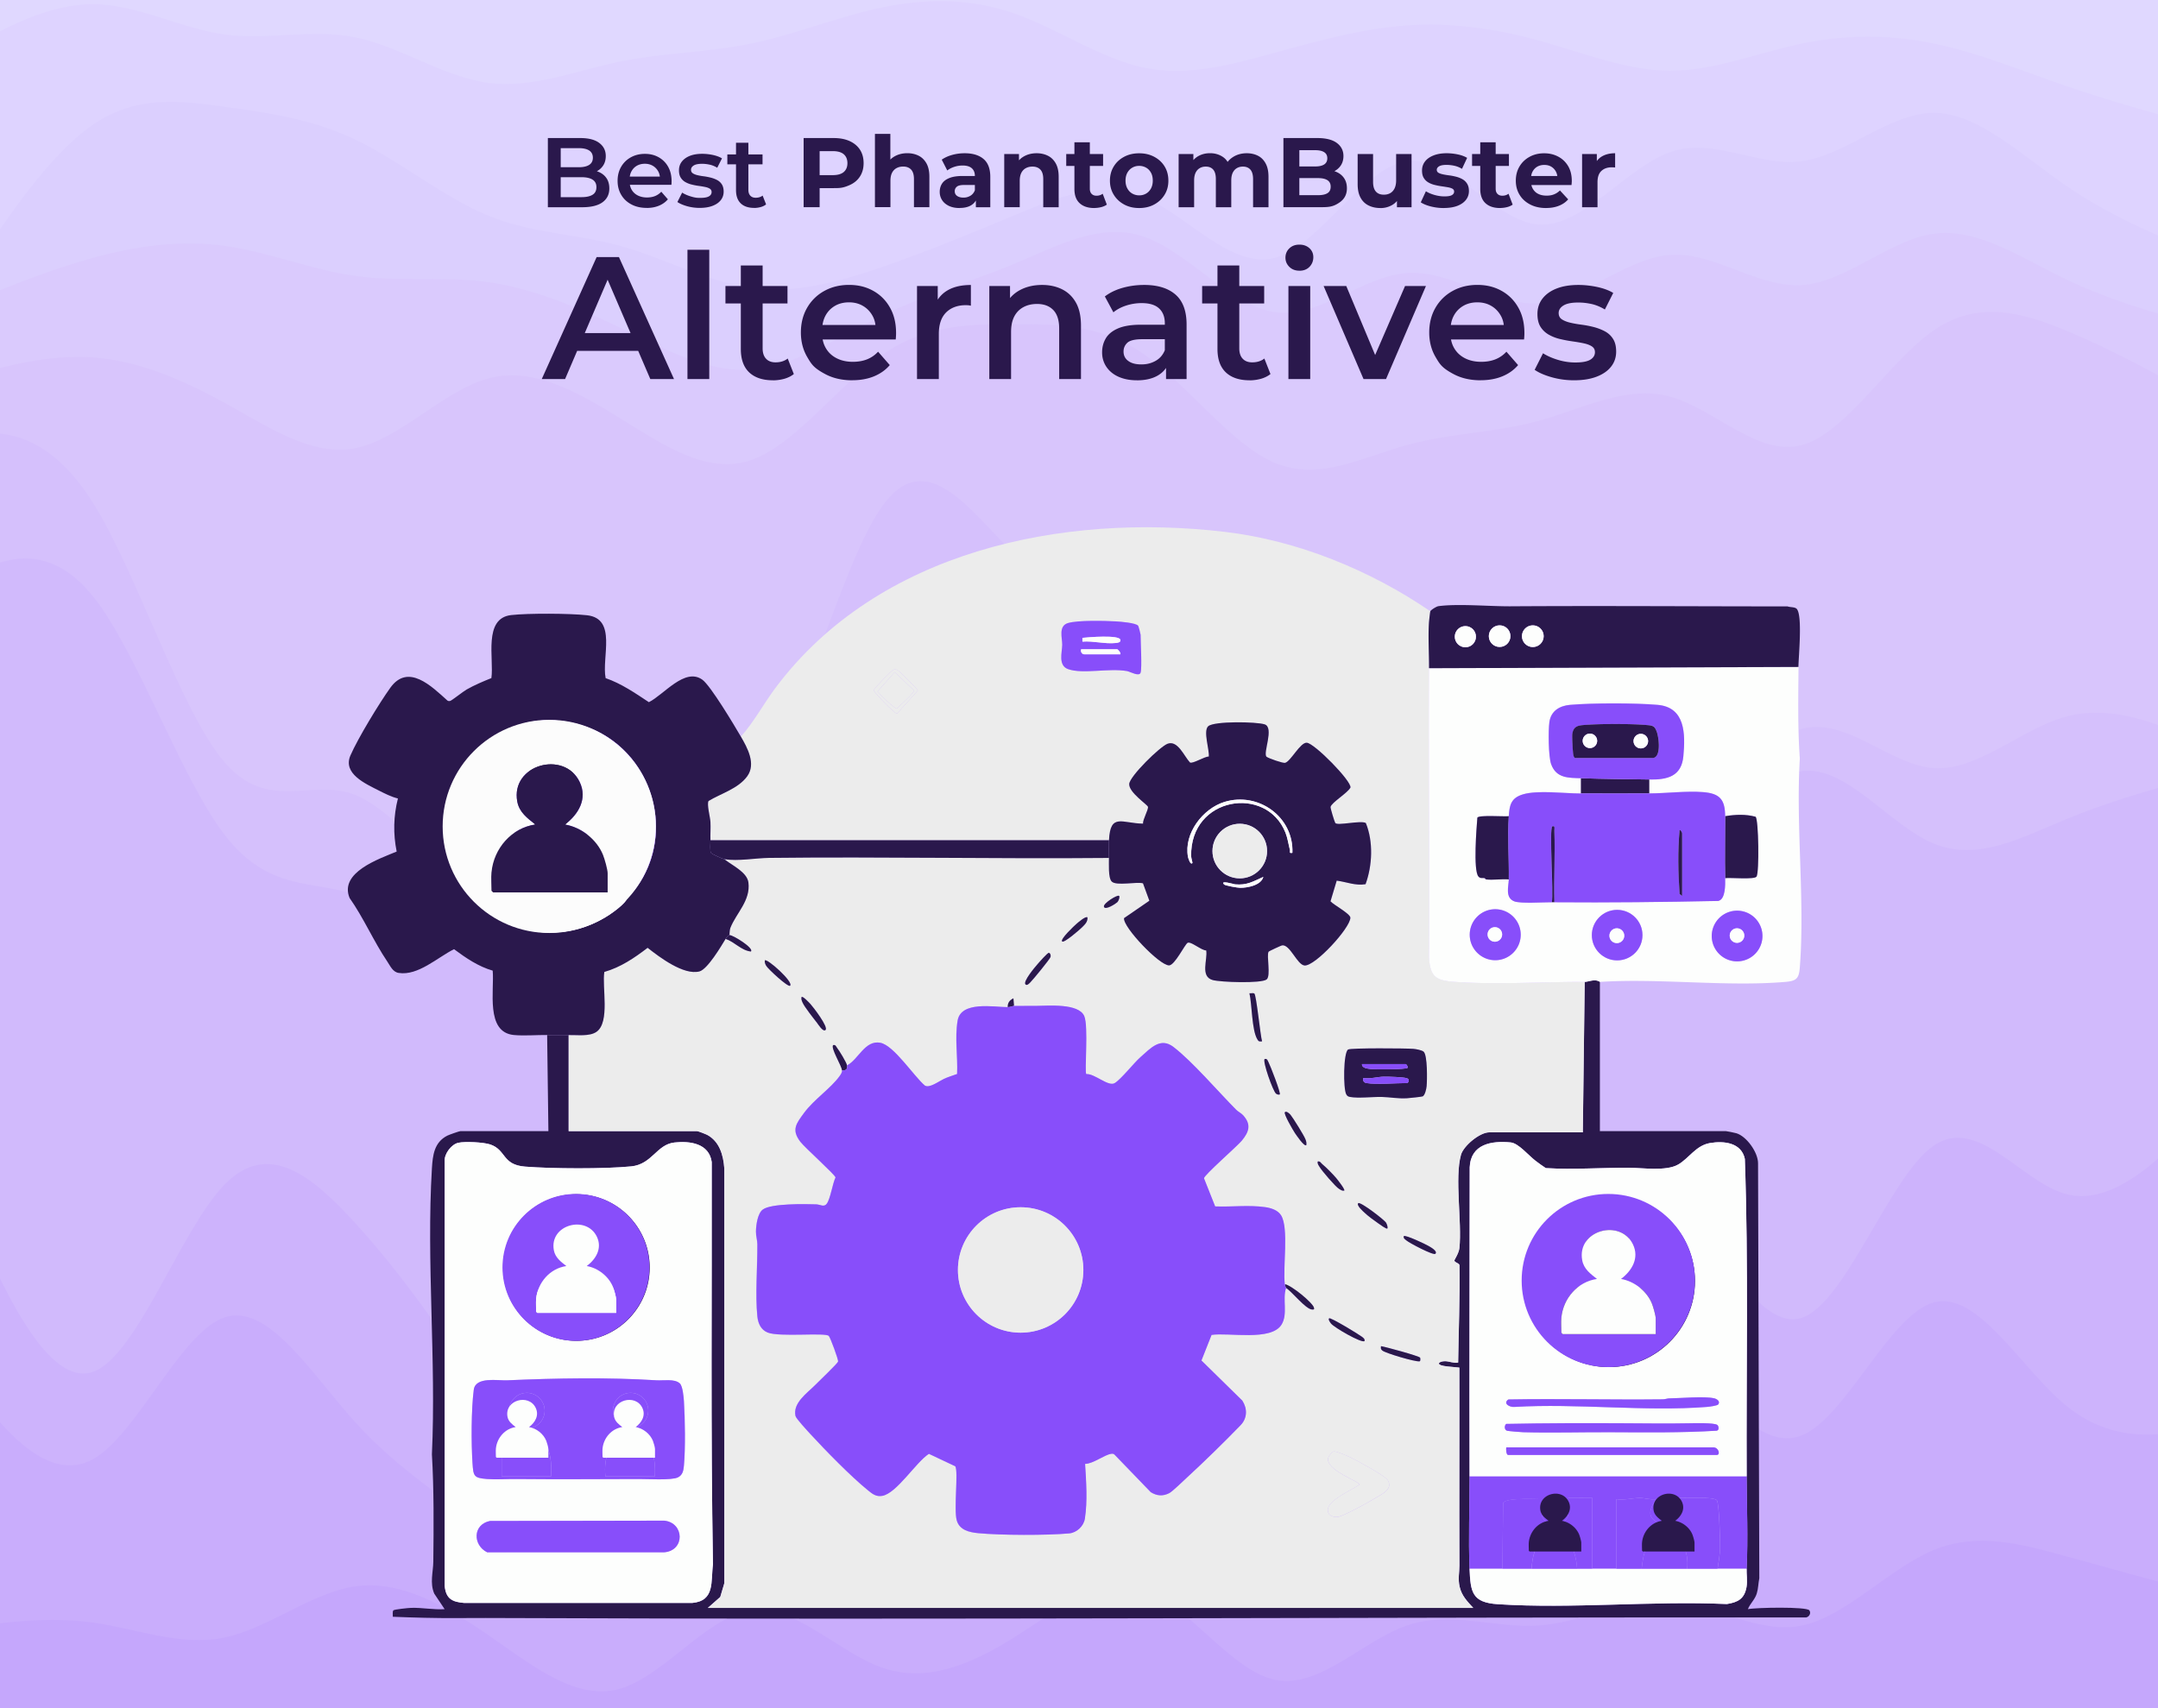 <svg xmlns="http://www.w3.org/2000/svg" viewBox="0 0 480 380"><rect x="0" y="0" width="480" height="380" fill="#333333" stroke="none"/><defs><style>.cls-6{fill:#ececec;mix-blend-mode:multiply}.cls-8{fill:#884efa}.cls-10{fill:#fdfefd}.cls-12{fill:#2a184c}.cls-16{fill:#d1bafc}</style></defs><g style="isolation:isolate"><g id="Layer_1" data-name="Layer 1"><path d="m-8.66 13.02 4.86-2.69c4.92-2.69 14.64-8.06 24.43-8.06s19.51 5.37 29.29 6.72c9.78 1.34 19.51-1.34 29.29.67 9.78 2.02 19.51 8.73 29.29 10.08 9.78 1.34 19.51-2.69 29.29-4.7 9.78-2.02 19.51-2.02 29.29-4.03 9.78-2.02 19.51-6.05 29.29-8.06 9.78-2.02 19.51-2.02 29.18 1.34s19.29 10.08 28.96 12.09c9.67 2.02 19.4-.67 29.18-3.36s19.51-5.37 29.29-6.05c9.78-.67 19.51.67 29.29 3.36s19.51 6.72 29.29 6.72 19.51-4.03 29.29-6.05 19.51-2.02 29.29 0 19.51 6.05 29.29 9.4c9.78 3.36 19.51 6.05 24.42 7.39l4.86 1.34v-40.97H-8.66z" style="fill:#e0d8ff"/><path d="m-8.66 65.41 4.86-7.39c4.92-7.39 14.64-22.17 24.42-28.88 9.78-6.72 19.51-5.37 29.29-4.03S69.42 27.8 79.2 32.5s19.51 12.76 29.29 16.79 19.51 4.03 29.29 6.72 19.51 8.06 29.29 9.4 19.51-1.34 29.29-4.7 19.51-7.39 29.18-11.42 19.29-8.06 28.96-4.03 19.4 16.12 29.18 13.43 19.51-20.15 29.29-21.49 19.51 13.43 29.29 14.11c9.78.67 19.51-12.76 29.29-16.12s19.51 3.36 29.29 2.02 19.51-10.75 29.29-10.75 19.51 9.4 29.29 16.12 19.51 10.75 24.42 12.76l4.86 2.02V27.81l-4.86-1.34c-4.92-1.34-14.64-4.03-24.42-7.39s-19.51-7.39-29.29-9.4c-9.78-2.02-19.51-2.02-29.29 0s-19.51 6.05-29.29 6.05-19.51-4.03-29.29-6.72-19.51-4.03-29.29-3.36-19.51 3.36-29.29 6.05-19.51 5.37-29.18 3.36-19.29-8.73-28.96-12.09-19.4-3.36-29.18-1.34-19.51 6.05-29.29 8.06c-9.78 2.02-19.51 2.02-29.29 4.03-9.78 2.02-19.51 6.05-29.29 4.7-9.78-1.34-19.51-8.06-29.29-10.08s-19.51.67-29.29-.67C40.13 6.3 30.41.93 20.63.93S1.12 6.3-3.8 8.99l-4.86 2.69z" style="fill:#ded3ff"/><path d="m-8.66 69.44 4.86-2.02c4.92-2.02 14.64-6.05 24.42-8.73C30.4 56 40.13 54.66 49.91 56s19.51 5.37 29.29 6.72c9.78 1.34 19.51 0 29.29 1.34s19.51 5.37 29.29 10.08c9.78 4.7 19.51 10.08 29.29 9.4s19.51-7.39 29.29-12.09 19.51-7.39 29.18-11.42 19.29-9.4 28.96-6.05c9.67 3.36 19.4 15.45 29.18 16.79s19.51-8.06 29.29-8.73 19.51 7.39 29.29 6.72 19.51-10.08 29.29-10.75 19.51 7.39 29.29 6.72 19.51-10.08 29.29-11.42 19.51 5.37 29.29 10.08c9.78 4.7 19.51 7.39 24.42 8.73l4.86 1.34V56l-4.86-2.02c-4.92-2.02-14.64-6.05-24.42-12.76-9.78-6.72-19.51-16.12-29.29-16.12s-19.51 9.4-29.29 10.75c-9.78 1.34-19.51-5.37-29.29-2.02-9.78 3.36-19.51 16.79-29.29 16.12s-19.51-15.45-29.29-14.11-19.51 18.81-29.29 21.49-19.51-9.4-29.18-13.43-19.29 0-28.96 4.03-19.4 8.06-29.18 11.42-19.51 6.05-29.29 4.7-19.51-6.72-29.29-9.4c-9.78-2.69-19.51-2.69-29.29-6.72S88.98 35.84 79.2 31.14s-19.51-6.05-29.29-7.39-19.51-2.69-29.29 4.03C10.84 34.51 1.12 49.29-3.8 56.67l-4.86 7.39v5.37Z" style="fill:#dbcffe"/><path d="m-8.66 85.56 4.86-1.34c4.92-1.34 14.64-4.03 24.42-3.36s19.51 4.7 29.29 10.08c9.78 5.37 19.51 12.09 29.29 10.08 9.78-2.02 19.51-12.76 29.29-15.45s19.51 2.69 29.29 8.73c9.78 6.05 19.51 12.76 29.29 9.4s19.51-16.79 29.29-23.51 19.51-6.72 29.18-6.72 19.29 0 28.96 6.72 19.4 20.15 29.18 24.18 19.51-1.34 29.29-4.03 19.51-2.69 29.29-5.37c9.78-2.69 19.51-8.06 29.29-5.37s19.51 13.43 29.29 10.75 19.51-18.81 29.29-25.52c9.78-6.72 19.51-4.03 29.29 0s19.51 9.4 24.42 12.09l4.86 2.69V72.15l-4.86-1.34c-4.92-1.34-14.64-4.03-24.42-8.73S439.91 50.66 430.13 52s-19.51 10.75-29.29 11.42-19.51-7.39-29.29-6.72-19.51 10.08-29.29 10.75-19.51-7.39-29.29-6.72-19.51 10.08-29.29 8.73c-9.78-1.34-19.51-13.43-29.18-16.79s-19.29 2.02-28.96 6.05-19.4 6.72-29.18 11.42-19.51 11.42-29.29 12.09-19.51-4.7-29.29-9.4-19.51-8.73-29.29-10.08c-9.78-1.34-19.51 0-29.29-1.34s-19.51-5.37-29.29-6.72c-9.78-1.34-19.51 0-29.29 2.69S1.11 64.1-3.8 66.11l-4.86 2.02v17.46Z" style="fill:#dacafd"/><path d="M-8.66 97.65h4.86c4.92 0 14.64 0 24.42 15.45s19.51 46.35 29.29 57.76 19.51 3.36 29.29 7.39 19.51 20.15 29.29 14.11 19.51-34.26 29.29-34.93 19.51 26.2 29.29 18.81 19.51-49.03 29.29-62.47c9.78-13.43 19.51 1.34 29.18 10.75 9.67 9.4 19.29 13.43 28.96 24.85s19.4 30.23 29.18 26.87 19.51-28.88 29.29-33.58 19.51 11.42 29.29 24.18 19.51 22.17 29.29 18.81 19.51-19.48 29.29-22.17 19.51 8.06 29.29 8.73 19.51-8.73 29.29-11.42 19.51 1.34 24.42 3.36l4.86 2.02V88.26l-4.86-2.69c-4.92-2.69-14.64-8.06-24.42-12.09s-19.51-6.72-29.29 0S410.62 96.32 400.84 99c-9.78 2.69-19.51-8.06-29.29-10.75s-19.51 2.69-29.29 5.37-19.51 2.69-29.29 5.37c-9.78 2.69-19.51 8.06-29.29 4.03s-19.51-17.46-29.18-24.18-19.29-6.72-28.96-6.72-19.4 0-29.18 6.72-19.51 20.15-29.29 23.51-19.51-3.36-29.29-9.4c-9.78-6.05-19.51-11.42-29.29-8.73S88.98 97.65 79.2 99.67s-19.51-4.7-29.29-10.08-19.51-9.4-29.29-10.08c-9.78-.67-19.51 2.02-24.42 3.36l-4.86 1.34v13.43Z" style="fill:#d8c5fc"/><path d="m-8.66 129.89 4.86-2.02c4.92-2.02 14.64-6.05 24.42 6.05 9.78 12.09 19.51 40.3 29.29 53.06s19.51 10.08 29.29 13.43c9.78 3.36 19.51 12.76 29.29 2.69 9.78-10.08 19.51-39.63 29.29-39.63s19.51 29.55 29.29 26.87 19.51-37.61 29.29-51.72 19.51-7.39 29.18 0 19.29 15.45 28.96 26.2 19.4 24.18 29.18 22.17c9.78-2.02 19.51-19.48 29.29-21.49 9.78-2.02 19.51 11.42 29.29 20.82s19.51 14.78 29.29 9.4c9.78-5.37 19.51-21.49 29.29-22.84 9.78-1.34 19.51 12.09 29.29 16.12s19.51-1.34 29.29-5.37 19.51-6.72 24.42-8.06l4.86-1.34v-9.4l-4.86-2.02c-4.92-2.02-14.64-6.05-24.42-3.36s-19.51 12.09-29.29 11.42-19.51-11.42-29.29-8.73-19.51 18.81-29.29 22.17-19.51-6.05-29.29-18.81-19.51-28.88-29.29-24.18-19.51 30.23-29.29 33.58c-9.78 3.36-19.51-15.45-29.18-26.87s-19.29-15.45-28.96-24.85-19.4-24.18-29.18-10.75-19.51 55.08-29.29 62.47-19.51-19.48-29.29-18.81-19.51 28.88-29.29 34.93-19.51-10.08-29.29-14.11-19.51 4.03-29.29-7.39-19.51-42.32-29.29-57.76C10.84 96.31 1.11 96.31-3.8 96.31h-4.86z" style="fill:#d5c0fc"/><path d="m-8.66 266.91 4.86 10.75c4.92 10.75 14.64 32.24 24.42 28.88s19.51-31.57 29.29-41.64c9.78-10.08 19.51-2.02 29.29 8.73s19.51 24.18 29.29 40.3 19.51 34.93 29.29 26.2 19.51-45 29.29-65.82 19.51-26.2 29.29-29.55c9.78-3.36 19.51-4.7 29.18 2.69s19.29 23.51 28.96 31.57 19.4 8.06 29.18 3.36 19.51-14.11 29.29-19.48 19.51-6.72 29.29-7.39 19.51-.67 29.29 10.08 19.51 32.24 29.29 28.88 19.51-31.57 29.29-38.29 19.51 8.06 29.29 10.75 19.51-6.72 24.42-11.42l4.86-4.7V172.9l-4.86 1.34c-4.92 1.34-14.64 4.03-24.42 8.06s-19.51 9.4-29.29 5.37-19.51-17.46-29.29-16.12-19.51 17.46-29.29 22.84c-9.78 5.37-19.51 0-29.29-9.4s-19.51-22.84-29.29-20.82-19.51 19.48-29.29 21.49c-9.78 2.02-19.51-11.42-29.18-22.17s-19.29-18.81-28.96-26.2-19.4-14.11-29.18 0-19.51 49.03-29.29 51.72-19.51-26.87-29.29-26.87-19.51 29.55-29.29 39.63-19.51.67-29.29-2.69-19.51-.67-29.29-13.43-19.51-40.97-29.29-53.06-19.51-8.06-24.42-6.05l-4.86 2.02v138.36Z" class="cls-16"/><path d="m-8.66 307.21 4.86 6.05c4.92 6.05 14.64 18.14 24.42 12.76 9.78-5.37 19.51-28.21 29.29-31.57s19.51 12.76 29.29 23.51 19.51 16.12 29.29 24.85 19.51 20.82 29.29 14.11c9.78-6.72 19.51-32.24 29.29-48.36s19.51-22.84 29.29-28.21 19.51-9.4 29.18 0 19.29 32.24 28.96 38.29 19.4-4.7 29.18-11.42 19.51-9.4 29.29-14.78c9.78-5.37 19.51-13.43 29.29-13.43s19.51 8.06 29.29 19.48 19.51 26.2 29.29 22.17 19.51-26.87 29.29-29.55 19.51 14.78 29.29 22.84 19.51 6.72 24.42 6.05l4.86-.67v-69.85l-4.86 4.7c-4.92 4.7-14.64 14.11-24.42 11.42s-19.51-17.46-29.29-10.75c-9.78 6.72-19.51 34.93-29.29 38.29s-19.51-18.14-29.29-28.88c-9.78-10.75-19.51-10.75-29.29-10.08s-19.51 2.02-29.29 7.39-19.51 14.78-29.29 19.48-19.51 4.7-29.18-3.36-19.29-24.18-28.96-31.57-19.4-6.05-29.18-2.69-19.51 8.73-29.29 29.55-19.51 57.09-29.29 65.82-19.51-10.08-29.29-26.2-19.51-29.55-29.29-40.3-19.51-18.81-29.29-8.73-19.51 38.29-29.29 41.64c-9.78 3.36-19.51-18.14-24.42-28.88l-4.86-10.75v41.64Z" style="fill:#cdb3fc"/><path d="m-8.66 363.63 4.86-.67c4.92-.67 14.64-2.02 24.42-.67 9.78 1.34 19.51 5.37 29.29 3.36s19.51-10.08 29.29-11.42 19.51 4.03 29.29 10.75 19.51 14.78 29.29 12.09 19.51-16.12 29.29-17.46 19.51 9.4 29.29 12.76 19.51-.67 29.18-6.72 19.29-14.11 28.96-10.75 19.4 18.14 29.18 20.15c9.78 2.02 19.51-8.73 29.29-12.09s19.51.67 29.29 0 19.51-6.05 29.29-5.37c9.78.67 19.51 7.39 29.29 5.37s19.51-12.76 29.29-16.79 19.51-1.34 29.29 1.34 19.51 5.37 24.42 6.72l4.86 1.34v-37.61l-4.86.67c-4.92.67-14.64 2.02-24.42-6.05-9.78-8.06-19.51-25.52-29.29-22.84s-19.51 25.52-29.29 29.55-19.51-10.75-29.29-22.17-19.51-19.48-29.29-19.48-19.51 8.06-29.29 13.43-19.51 8.06-29.29 14.78-19.51 17.46-29.18 11.42-19.29-28.88-28.96-38.29c-9.67-9.4-19.4-5.37-29.18 0s-19.51 12.09-29.29 28.21-19.51 41.64-29.29 48.36-19.51-5.37-29.29-14.11c-9.78-8.73-19.51-14.11-29.29-24.85-9.78-10.75-19.51-26.87-29.29-23.51s-19.51 26.2-29.29 31.57-19.51-6.72-24.42-12.76l-4.86-6.05v57.76Z" style="fill:#c9adfc"/><path d="M-8.66 391.84h497.32v-37.61l-4.86-1.34c-4.92-1.34-14.64-4.03-24.42-6.72s-19.51-5.37-29.29-1.34-19.51 14.78-29.29 16.79c-9.78 2.02-19.51-4.7-29.29-5.37s-19.51 4.7-29.29 5.37-19.51-3.36-29.29 0-19.51 14.11-29.29 12.09-19.51-16.79-29.18-20.15-19.29 4.7-28.96 10.75-19.4 10.08-29.18 6.72-19.51-14.11-29.29-12.76c-9.78 1.34-19.51 14.78-29.29 17.46-9.78 2.69-19.51-5.37-29.29-12.09s-19.51-12.09-29.29-10.75-19.51 9.4-29.29 11.42-19.51-2.02-29.29-3.36-19.51 0-24.42.67l-4.86.67v29.55Z" style="fill:#c5a7fc"/><path d="M383.44 236.44c-.6-.09.16-.76-.13-1.39-.38-.83-3.02-2.73-3.71-3.65-.26-.05-3.79 3.35-3.91 3.64-.18.43.12.72.15 1.12-.26-.07-.89-.76-.86-.97.09-.62 3.95-4.46 4.65-4.39.34.03 4.08 3.59 4.25 3.96.33.74-.32 1-.44 1.68M380.06 239.54c0 .62-.74.19-1 .01-.7-.5-2.09-1.99-2.38-2.83l2.23 2.41 1.14.41Z" class="cls-16"/><path d="M355.86 218.43v33.2h28c.21 0 2.01.37 2.34.47 2.28.67 4.85 4.26 4.84 6.69l.28 92.31c-.23 1.12-.22 2.28-.56 3.38-.42 1.39-1.48 2.23-1.98 3.5 1.74-.37 13.05-.59 13.67.26.44.61-.01 1.44-.71 1.58-95.73-.07-191.48.52-287.22.14-4.29-.02-8.62-.03-12.92 0-4.77.03-9.49-.1-14.23-.29.03-.42-.11-1.08.12-1.42.15-.22 3.32-.54 3.94-.56 2.51-.08 4.96.45 7.47.29l-2.31-3.46c-1.02-2.35-.24-4.79-.21-7.08.09-7.96.15-16-.31-23.91.97-20.88-1.25-42.86 0-63.61.18-2.95.51-5.8 3.42-7.28.37-.19 2.69-1.01 2.93-1.01h19.56l-.28-21.38c1.59.01 3.2.03 4.78 0v21.38h28.56c.24 0 1.91.65 2.26.83 2.75 1.48 3.6 4.55 3.8 7.45v92.31l-.9 3.04-2.77 2.44h170.26c-1.34-1.48-2.56-2.67-3.03-4.71-.41-1.79-.05-3.12-.05-4.71-.06-14.68.02-29.37-.01-44.04-1.1-.14-2.36-.17-3.44-.37-1.88-.33-1.08-1.04.22-1.06.93-.01 1.94.51 2.95.3.1-7.18.41-14.33.3-21.54.07-.59-1.03-.63-1.14-1.14-.03-.15 1-1.63 1.12-2.79.59-5.84-1.1-15.58.35-20.75.56-1.98 4.17-4.99 6.27-4.99h20.83l.42-33.48c.84 0 2.32-.76 3.38 0Zm-253.93 35.8c-1.53.34-3.11 2.43-3.02 4.01v94.56c.27 2.88 1.69 3.59 4.36 3.8h50.68c5.14-.45 4.12-4.8 4.64-8.58-.53-29.8-.22-59.67-.28-89.5-.57-4.14-4.81-4.74-8.32-4.35-3.96.45-4.94 4.85-9.6 5.31-6.01.59-17.53.53-23.61.05-5.13-.4-4.13-3.71-7.74-4.93-1.49-.5-5.61-.71-7.11-.37m224.94 74.22c.02 6.76-.28 13.82 0 20.54.22 5.21.52 7.52 6.32 7.89 16.55 1.06 34.25-.8 50.92-.04 2.5-.4 3.9-1.17 4.37-3.79.24-1.32-.03-3.01.02-4.06.33-6.89.03-13.67 0-20.54-.11-23.53.42-47.17-.41-70.64-.76-3.63-4.63-4.06-7.77-3.52s-4.65 3.39-7.05 4.77c-2.71 1.57-8 .72-11.08.72-6.13-.02-12.3.45-18.37.08-.79-.51-1.55-1.07-2.3-1.64-1.51-1.14-3.77-3.9-5.5-4.07-4.31-.43-8.91.38-9.13 5.54 0 22.92-.11 45.85-.03 68.76Z" class="cls-12"/><path d="M318.15 135.99c-.06.16-.27 2.01-.29 2.38-.23 3.25.03 6.97.01 10.28-.14 21.43.11 42.87-.01 64.31.28 4.37 1.54 5.17 5.79 5.47 9.08.64 19.59-.02 28.84 0l-.42 33.48h-20.83c-2.1 0-5.71 3-6.27 4.99-1.45 5.18.25 14.91-.35 20.75-.12 1.16-1.15 2.64-1.12 2.79.11.51 1.21.56 1.14 1.14.11 7.2-.2 14.36-.3 21.54-1.01.21-2.02-.31-2.95-.3-1.3.01-2.09.73-.22 1.06 1.08.19 2.34.22 3.44.37.04 14.68-.05 29.36.01 44.04 0 1.59-.36 2.91.05 4.71.47 2.04 1.69 3.23 3.03 4.71H157.44l2.77-2.44.9-3.04v-92.31c-.2-2.9-1.05-5.97-3.8-7.45-.35-.19-2.02-.83-2.26-.83h-28.56v-21.38c1.88-.04 4.61.38 6.18-.72 3.06-2.14 1.19-10.02 1.74-13.32 3.64-1.03 6.68-3.11 9.63-5.37 2.66 2.1 8.02 6.15 11.51 5.26 1.8-.46 4.82-5.57 5.84-7.25 1.99.66 3.49 2.58 5.63 2.81.78-.73-4.04-3.72-4.78-3.66.04-.07 0-1.08.22-1.61 1.33-3.34 4.51-6.03 4.01-10.07-.29-2.35-3.72-3.85-5.35-5.2 3.1.48 6.86-.26 9.98-.29 25.18-.28 50.39.24 75.58.01.03 1.21-.22 4.47.63 5.28 1.04 1 5.44 0 6.94.38l1.42 3.88-5.63 3.87c-.3 1.94 7.89 10.55 10.02 10.51 1.27-.03 3.48-4.65 4.12-5.02.7-.41 3.12 1.73 4.14 1.69.34 2.08-1.4 5.78 1.43 6.59 1.74.49 10.82.8 12-.13 1-.79-.07-5.35.44-6.17.09-.14 2.81-1.38 2.98-1.41 1.78-.3 3.34 4.3 5 4.47 2.34.24 10.19-8.34 10.21-10.62 0-.87-3.72-2.85-4.42-3.65l1.38-4.6c2.16.27 4.2 1.19 6.42.79 1.51-4.18 1.75-9.45.06-13.61-1.11-.66-6.33.66-6.8-.01-.17-.24-1.11-3.33-1.05-3.57.26-1.01 3.84-3.11 4.43-4.32.24-1.44-7.97-9.8-9.7-9.96-1.45-.13-3.57 4.13-4.83 4.47-.5.13-3.71-1.01-4.12-1.34-.92-.72 1.78-6.5-.44-7.22-1.83-.59-11.24-.76-12.55.42-1.17 1.05.29 5.2.13 6.75-.92-.05-3.6 1.67-4.19 1.31-1.31-1.4-2.7-5.02-4.99-4.16-1.69.64-8.42 7.22-8.52 8.95-.11 1.89 4.07 4.59 4.17 5.08.12.63-1.18 2.83-1.1 3.74-4.67-.05-7.28-2.46-7.57 3.69h-88.65c-.04-1.35.07-2.72 0-4.08-.06-1.04-.86-3.94-.42-4.65 2.72-1.66 6.64-2.83 8.59-5.48s.1-6.29-1.41-8.86c2.99-3.36 5.07-7.36 7.77-10.94 22.81-30.35 63.66-38.86 99.84-34.6 16.2 1.9 32.4 8.54 45.77 17.69Zm-64.45 13.65c.34-1.14 0-6.75 0-8.44 0-.13-.44-1.86-.54-2-.47-.64-3.96-.91-4.94-.97-2.54-.14-8.38-.29-10.64.36s-1.3 3.34-1.31 4.85c-.02 1.67-.97 4.61 1.32 5.41 3.3 1.16 8.99-.28 13.08.43.7.12 2.74 1.32 3.03.35Zm-54.95-.66c-.41.11-4.43 4.26-4.43 4.6.38.78 4.8 5.28 5.19 5.19l4.65-5.15c-.05-.3-4.01-4.22-4.33-4.41-.4-.24-.58-.37-1.08-.23m50.17 50.32c-.32-.34-3.53 1.63-3.37 2.39.2.95 2.65-.65 2.97-.97s.62-1.19.41-1.42Zm-7.04 4.79c-.37-.38-2.06 1.11-2.4 1.4-.49.42-3.73 3.45-3.23 3.95.42.42 3.91-2.62 4.37-3.09.64-.64 1.36-1.25 1.26-2.26M228.1 219c.34.35.84-.22 1.08-.46.6-.59 4.38-5.19 4.49-5.64.1-.38-.04-.85-.37-.92-.28-.06-2.18 2.12-2.53 2.53-.53.61-3.3 3.85-2.67 4.5Zm-52.35.28c.81-.83-5.14-6.14-5.63-5.62-.07.47.09.83.32 1.23.37.65 4.86 4.85 5.31 4.4Zm103.24 1.73c-.25-.15-.76 0-1.08-.04.58 2.5.51 8.13 1.74 10.22.32.54.45.54 1.07.47-.39-1.3-1.26-10.37-1.73-10.65m-95.36 8.11c.65-.67-2.72-5.07-3.37-5.77-.22-.24-1.7-1.86-1.98-1.54-.1.52.06.84.26 1.28.42.94 2.42 3.48 3.17 4.43.26.32 1.36 2.17 1.92 1.6m40.52-5.06c-3.12 0-10.46-1.43-11.19 3.02-.65 3.95.07 7.89-.11 11.85-.97.36-2.03.67-2.97 1.11-1.14.55-3.16 2.09-4.19 1.47-2.45-2.06-6.88-8.94-9.9-9.52-3.43-.67-4.9 3.73-7.39 5.01-.07-.57-1.72-3.28-2.19-3.86-.27-.33-.32-.77-.9-.64-.59.69 1.96 4.7 1.97 5.63 0 .5-.29.88-.56 1.27-1.91 2.69-5.71 5.22-7.88 8.16-1.77 2.41-2.89 3.78-.84 6.46 1.01 1.33 7.69 7.29 7.82 7.92-.68 1.44-1.12 4.69-1.94 5.84-.62.87-1.45.18-2.36.15-2.52-.08-9.94-.22-11.84 1.13-1.21.86-1.54 3.52-1.56 4.92-.01 1.05.3 1.92.31 2.81.03 5-.49 11.23 0 16.05.16 1.58.79 2.99 2.3 3.61 2.59 1.05 12.82-.06 13.6.75.32.33 2.17 5.3 2.06 5.71s-4.44 4.54-5.16 5.28c-1.69 1.71-4.97 3.94-4.31 6.83.13.57 2.68 3.32 3.31 4.01 3.37 3.67 9.02 9.45 12.81 12.52.97.79 1.81 1.48 3.19 1.23 3.23-.59 7.45-7.46 10.36-9.35l5.87 2.77c.72 1.19-.37 9.62.33 12.05.62 2.15 2.8 2.64 4.77 2.83 5.05.48 15.2.51 20.24.05 1.67-.15 3.22-1.61 3.48-3.27.61-3.9.29-8.27.05-12.19 1.85-.03 4.25-2.01 5.81-2.24.32-.05.55-.03.78.22l8.02 8.31c1.35.84 2.69.95 4.12.21.73-.38 3.08-2.68 3.89-3.43 3.86-3.54 8.33-7.93 11.96-11.67 1.51-1.56 1.55-3.68.39-5.48l-9.09-8.92 2.25-5.69c3.85-.59 13.25 1.46 15.57-2.3 1.45-2.35.15-5.64 1-8.15 1.36.88 4.34 4.71 5.76 4.79.38.02.55.02.42-.43-.33-1.14-5.01-4.97-6.47-5.21-.48-3.71.95-12.52-.84-15.34-.73-1.15-2.26-1.62-3.55-1.8-3.76-.52-7.38 0-11.1-.16l-2.48-6.25c-.06-.65 7.32-7.08 8.41-8.38 1.59-1.91 2.17-3.58.29-5.65-.46-.5-1.1-.77-1.57-1.25-4-4.03-9.68-10.69-13.92-13.94-2.91-2.24-5.1.29-7.33 2.25-1.52 1.34-4.37 4.97-5.75 5.79s-4.46-2.16-6.32-2.01c-.42-.49.53-10.66-.45-12.91-1.25-2.88-8-2.3-10.7-2.26-1.64.02-3.29.02-4.91.01l-.13-1.68c-.84.39-1.32.99-1.27 1.97Zm92.52 9.92c-.4-.37-1.72-.6-2.31-.65-1.59-.13-13.88-.22-14.51.15-1.06.62-1.11 8.74-.41 9.98.21.38.42.49.84.57 1.74.33 5.06-.05 7.04 0 1.84.04 3.6.41 5.61.29.52-.03 3.37-.32 3.52-.42.51-.31.8-1.65.86-2.24.13-1.36.21-6.88-.65-7.68Zm-32.01 9.49c.29-.25-2.14-6.51-2.52-7.19-.22-.39-.24-.81-.86-.69-.47.57 1.83 7.07 2.52 7.69.24.22.72.3.86.19m5.91 11.26c.07-.49-.04-.88-.22-1.33-.32-.82-2.71-4.68-3.31-5.41-.27-.33-.93-.88-1.25-.57-.34.33 1.87 4.09 2.24 4.65.22.32 2.1 3.16 2.54 2.66m8.44 10.13c.24-.22-1.57-2.51-1.82-2.82-.75-.89-2.21-2.36-3.1-3.09-.32-.26-.45-.68-.98-.56-.11.51.16.78.38 1.17.46.82 3.64 4.52 4.36 4.92.39.22.65.49 1.17.38Zm9.57 8.44c.18-.21-.09-.97-.27-1.28-.37-.63-5.78-4.79-6.2-4.35-.45.48 1.09 1.81 1.4 2.11.77.73 2.11 1.71 3.01 2.34.3.21 1.88 1.38 2.06 1.18m10.69 5.63c.59-.6-1.14-1.51-1.5-1.73-.71-.43-5.17-2.54-5.53-2.2-.11.53.26.68.58.96.66.58 6.04 3.39 6.45 2.98Zm-15.76 19.41c.1-.51-.25-.7-.58-.97-.57-.46-7.01-4.4-7.3-4.1-.25.27.2.87.41 1.14.68.89 6.86 4.46 7.47 3.92Zm12.36 3.69c-.25-.38-7.6-2.38-8.7-2.56-.03.46-.1.65.29.97.74.61 7.3 2.53 8.28 2.41.27-.01.18-.73.13-.82m-19.21 20.86c-.41.08-1.19 1.12-1.26 1.54-.41 2.71 7 5.11 6.99 5.85-1.59 1.16-7.05 3.42-7.06 5.63 0 1.18 1.07 1.61 2.13 1.56 1.19-.06 6.78-3.18 8.12-4 1.63-1.01 4.33-2.08 3.12-4.14-.61-1.04-6.9-4.44-8.37-5.14-.65-.31-3.13-1.39-3.67-1.29Z" class="cls-6"/><path d="M246.67 186.92c-.06 1.28-.03 2.66 0 3.94-25.18.23-50.39-.3-75.58-.01-3.12.04-6.87.78-9.98.29-.37-.06-2.8-1.14-2.96-1.4-.31-.51-.12-2.09-.14-2.82h88.65Z" class="cls-12"/><path d="M296.66 322.89c.54-.1 3.02.98 3.67 1.29 1.46.7 7.76 4.1 8.37 5.14 1.2 2.06-1.49 3.13-3.12 4.14-1.34.83-6.93 3.94-8.12 4-1.06.06-2.13-.37-2.13-1.56 0-2.21 5.47-4.47 7.06-5.63.01-.73-7.4-3.13-6.99-5.85.06-.42.85-1.47 1.26-1.54ZM198.75 148.98c.5-.14.68-.01 1.08.23.32.19 4.27 4.11 4.33 4.41l-4.65 5.15c-.38.08-4.81-4.42-5.19-5.19 0-.35 4.03-4.49 4.43-4.6m.26.54-3.82 4.3c.49.64 3.83 3.9 4.3 3.82.56-.61 3.9-3.53 3.82-4.02z" class="cls-6"/><path d="M278.99 221.01c.46.27 1.34 9.35 1.73 10.65-.62.06-.75.07-1.07-.47-1.23-2.08-1.16-7.72-1.74-10.22.33.04.83-.11 1.08.04M183.63 229.12c-.55.57-1.66-1.27-1.92-1.6-.75-.95-2.75-3.49-3.17-4.43-.2-.45-.36-.76-.26-1.28.27-.32 1.75 1.3 1.98 1.54.65.71 4.02 5.1 3.37 5.77M228.1 219c-.63-.65 2.14-3.89 2.67-4.5.35-.41 2.25-2.59 2.53-2.53.33.07.47.55.37.92-.11.45-3.89 5.05-4.49 5.64-.24.24-.74.82-1.08.46ZM315.87 302.03c.06.09.14.81-.13.82-.98.13-7.54-1.8-8.28-2.41-.39-.32-.32-.51-.29-.97 1.1.18 8.45 2.18 8.7 2.56M303.51 298.34c-.61.54-6.8-3.03-7.47-3.92-.2-.27-.66-.87-.41-1.14.29-.3 6.73 3.64 7.3 4.1.33.27.68.46.58.97ZM308.58 273.3c-.18.2-1.76-.97-2.06-1.18-.9-.62-2.24-1.6-3.01-2.34-.32-.3-1.86-1.63-1.4-2.11.42-.45 5.84 3.71 6.2 4.35.18.31.45 1.07.27 1.28M290.57 254.73c-.44.5-2.32-2.34-2.54-2.66-.38-.56-2.59-4.32-2.24-4.65.32-.31.99.25 1.25.57.6.73 2.99 4.59 3.31 5.41.18.45.29.83.22 1.33M175.75 219.28c-.44.45-4.94-3.75-5.31-4.4-.23-.4-.39-.76-.32-1.23.49-.51 6.43 4.8 5.63 5.62ZM285.79 285.68c1.46.24 6.14 4.07 6.47 5.21.13.45-.04.45-.42.43-1.43-.08-4.4-3.91-5.76-4.79-.17-.26-.24-.54-.28-.84ZM299.01 264.86c-.52.11-.78-.16-1.17-.38-.73-.4-3.91-4.11-4.36-4.92-.22-.39-.49-.65-.38-1.17.53-.12.67.3.98.56.89.73 2.35 2.21 3.1 3.09.26.3 2.07 2.59 1.82 2.82ZM284.66 243.47c-.13.12-.61.03-.86-.19-.69-.62-2.99-7.12-2.52-7.69.62-.12.64.3.86.69.37.67 2.81 6.94 2.52 7.19M319.27 278.93c-.41.42-5.79-2.4-6.45-2.98-.32-.28-.7-.43-.58-.96.37-.33 4.83 1.78 5.53 2.2.36.22 2.09 1.13 1.5 1.73ZM241.88 204.09c.1 1.01-.62 1.62-1.26 2.26-.46.46-3.95 3.51-4.37 3.09-.5-.5 2.73-3.52 3.23-3.95.34-.29 2.03-1.77 2.4-1.4M162.24 208.02c.74-.07 5.57 2.93 4.78 3.66-2.14-.23-3.64-2.15-5.63-2.81.49-.81.81-.79.84-.84ZM188.41 237c.1.89-.25 1.17-1.13 1.13 0-.93-2.56-4.94-1.97-5.63.59-.13.64.31.9.64.47.58 2.12 3.29 2.19 3.86ZM248.92 199.3c.22.23-.08 1.1-.41 1.42s-2.77 1.91-2.97.97c-.16-.75 3.05-2.73 3.37-2.39ZM224.15 224.06c-.04-.97.43-1.57 1.27-1.97l.13 1.68c-.23 0-.81.28-1.41.28Z" class="cls-12"/><path d="M224.15 224.06c.6 0 1.17-.28 1.41-.28 1.62 0 3.28 0 4.91-.01 2.7-.03 9.45-.62 10.7 2.26.98 2.25.03 12.42.45 12.91 1.86-.15 4.88 2.87 6.32 2.01s4.23-4.45 5.75-5.79c2.23-1.96 4.42-4.49 7.33-2.25 4.24 3.26 9.92 9.91 13.92 13.94.47.48 1.11.75 1.57 1.25 1.88 2.07 1.3 3.73-.29 5.65-1.08 1.3-8.47 7.73-8.41 8.38l2.48 6.25c3.72.15 7.34-.36 11.1.16 1.29.18 2.81.64 3.55 1.8 1.79 2.82.37 11.63.84 15.34.04.3.12.59.28.84-.85 2.51.45 5.79-1 8.15-2.32 3.76-11.72 1.71-15.57 2.3l-2.25 5.69 9.09 8.92c1.16 1.8 1.12 3.92-.39 5.48-3.63 3.75-8.11 8.13-11.96 11.67-.81.74-3.17 3.05-3.89 3.43-1.43.74-2.77.63-4.12-.21l-8.02-8.31c-.24-.25-.46-.27-.78-.22-1.57.23-3.97 2.2-5.81 2.24.24 3.92.56 8.29-.05 12.19-.26 1.67-1.81 3.12-3.48 3.27-5.04.46-15.19.43-20.24-.05-1.97-.19-4.16-.68-4.77-2.83-.7-2.43.39-10.86-.33-12.05l-5.87-2.77c-2.91 1.89-7.14 8.76-10.36 9.35-1.38.25-2.22-.44-3.19-1.23-3.79-3.07-9.43-8.85-12.81-12.52-.63-.69-3.18-3.43-3.31-4.01-.66-2.89 2.62-5.12 4.31-6.83.72-.73 5.05-4.86 5.16-5.28s-1.74-5.38-2.06-5.71c-.79-.81-11.01.3-13.6-.75-1.51-.61-2.14-2.03-2.3-3.61-.49-4.82.04-11.04 0-16.05 0-.89-.32-1.76-.31-2.81.02-1.4.35-4.07 1.56-4.92 1.9-1.35 9.32-1.21 11.84-1.13.91.03 1.74.71 2.36-.15.82-1.16 1.26-4.41 1.94-5.84-.12-.63-6.8-6.6-7.82-7.92-2.05-2.68-.93-4.05.84-6.46 2.16-2.94 5.96-5.47 7.88-8.16.27-.39.56-.77.56-1.27.88.05 1.23-.24 1.13-1.13 2.49-1.28 3.96-5.68 7.39-5.01 3.02.59 7.45 7.46 9.9 9.52 1.03.62 3.05-.93 4.19-1.47.94-.45 1.99-.75 2.97-1.11.17-3.96-.54-7.9.11-11.85.73-4.45 8.07-3.03 11.19-3.02Zm16.82 58.46c0-7.71-6.25-13.95-13.95-13.95s-13.95 6.25-13.95 13.95 6.25 13.95 13.95 13.95 13.95-6.25 13.95-13.95" class="cls-8"/><circle cx="227.02" cy="282.52" r="13.95" class="cls-6"/><path d="M246.67 186.92c.3-6.15 2.9-3.74 7.57-3.69-.08-.9 1.23-3.11 1.1-3.74-.1-.49-4.27-3.19-4.17-5.08.1-1.73 6.83-8.31 8.52-8.95 2.28-.86 3.68 2.76 4.99 4.16.59.37 3.27-1.36 4.19-1.31.16-1.54-1.3-5.7-.13-6.75 1.32-1.18 10.73-1.01 12.55-.42 2.22.72-.48 6.5.44 7.22.42.33 3.63 1.47 4.12 1.34 1.26-.34 3.37-4.6 4.83-4.47 1.73.15 9.95 8.52 9.7 9.96-.6 1.21-4.18 3.3-4.43 4.32-.06.25.89 3.33 1.05 3.57.47.68 5.68-.64 6.8.01 1.69 4.16 1.46 9.43-.06 13.61-2.22.39-4.27-.52-6.42-.79l-1.38 4.6c.7.79 4.43 2.78 4.42 3.65-.02 2.28-7.87 10.85-10.21 10.62-1.66-.17-3.22-4.77-5-4.47-.17.03-2.89 1.27-2.98 1.41-.51.82.56 5.38-.44 6.17-1.18.93-10.26.62-12 .13-2.83-.8-1.09-4.51-1.43-6.59-1.02.05-3.44-2.09-4.14-1.69-.64.37-2.85 4.99-4.12 5.02-2.13.05-10.33-8.56-10.02-10.51l5.63-3.87-1.42-3.88c-1.5-.38-5.9.62-6.94-.38-.85-.82-.6-4.07-.63-5.28-.03-1.28-.06-2.66 0-3.94Zm40.8 2.81c.34-7.96-7.55-13.67-15.13-11.33-4.83 1.49-9.04 7.05-8.1 12.19.04.22.52 1.96 1 1.39.05-.06-.29-1.12-.29-1.53-.24-13.24 16.75-15.87 20.98-5.22.49 1.23.66 2.54.98 3.81.12.47-.29.82.57.68Zm-5.64-.4c0-3.35-2.72-6.07-6.07-6.07s-6.07 2.72-6.07 6.07 2.72 6.07 6.07 6.07 6.07-2.72 6.07-6.07m-.83 5.75c-2.3 1.03-3.64 1.9-6.3 1.66-.2-.02-3.47-1.02-2.42.03.27.27 3.02.73 3.56.74 1.62.02 4.67-.56 5.16-2.42Z" class="cls-12"/><circle cx="275.76" cy="189.33" r="6.07" class="cls-6"/><path d="M287.47 189.73c-.85.14-.45-.22-.57-.68-.33-1.27-.5-2.58-.98-3.81-4.22-10.65-21.22-8.02-20.98 5.22 0 .41.34 1.47.29 1.53-.48.57-.96-1.17-1-1.39-.94-5.14 3.27-10.7 8.1-12.19 7.58-2.34 15.47 3.37 15.13 11.33ZM281 195.08c-.48 1.86-3.54 2.44-5.16 2.42-.54 0-3.3-.47-3.56-.74-1.05-1.05 2.22-.05 2.42-.03 2.66.25 4-.63 6.3-1.66Z" class="cls-10"/><path d="M316.67 233.98c.86.8.78 6.32.65 7.68-.06.59-.34 1.93-.86 2.24-.15.09-3 .39-3.52.42-2.01.12-3.77-.25-5.61-.29-1.98-.04-5.3.34-7.04 0-.42-.08-.62-.19-.84-.57-.71-1.24-.65-9.35.41-9.98.62-.37 12.92-.28 14.51-.15.58.05 1.91.28 2.31.65Zm-4.01 2.74h-9.71c-.1.88 1.21 1.01 1.86 1.09 1.01.12 7.93.13 8.27-.25.16-.17-.2-.78-.42-.84m-8.72 4.22c2.34.36 6.44 0 9.01 0 .29 0 .74-.84-.04-1.08-.86-.26-3.99-.35-5.04-.34-1.47.01-3.07.55-4.63.29-.14.59.08 1.03.7 1.12Z" class="cls-12"/><path d="M303.94 240.94c-.62-.1-.85-.53-.7-1.12 1.56.25 3.16-.28 4.63-.29 1.05 0 4.18.08 5.04.34.78.24.34 1.08.04 1.08-2.56 0-6.67.36-9.01 0ZM312.66 236.72c.22.06.58.67.42.84-.34.38-7.26.37-8.27.25-.65-.08-1.97-.22-1.86-1.09zM253.7 149.64c-.29.97-2.33-.23-3.03-.35-4.09-.71-9.77.73-13.08-.43-2.29-.8-1.34-3.74-1.32-5.41.02-1.52-.91-4.21 1.31-4.85s8.1-.51 10.64-.36c.98.05 4.47.33 4.94.97.1.13.54 1.86.54 2 0 1.69.34 7.3 0 8.44Zm-12.94-6.9c2.47-.2 5.01.57 7.47.3.42-.05 1.1-.14.97-.71-.25-1.14-7.21-.57-8.44-.43zm8.44 2.82c.18-.31-.57-1.13-.7-1.13h-8.02c-.19.53.18 1.13.7 1.13z" class="cls-8"/><path d="M240.76 142.74v-.84c1.24-.14 8.19-.72 8.44.43.13.57-.55.67-.97.71-2.46.27-5-.5-7.47-.3M249.2 145.56h-8.02c-.52 0-.9-.59-.7-1.13h8.02c.13 0 .88.82.7 1.13" class="cls-10"/><path d="m199.01 149.52 4.3 4.1c.09.49-3.26 3.41-3.82 4.02-.47.08-3.81-3.18-4.3-3.82z" class="cls-6"/><path d="M121.72 230.25c-2.35-.02-5.18.22-7.45 0-6.33-.63-4.28-9.97-4.68-14.32-3.2-.92-5.96-2.81-8.6-4.77-3.63 1.79-7.99 5.97-12.32 5.28-1.32-.21-1.86-1.55-2.53-2.54-3.02-4.47-5.25-9.69-8.38-14.13-2.35-5.7 6.54-8.69 10.47-10.33-.8-3.97-.71-7.89.28-11.81-1.41-.33-2.96-1.11-4.27-1.78-2.94-1.5-8.06-3.74-6.29-7.8 1.66-3.81 6.39-11.59 8.87-15.05 3.96-5.51 9.15-.35 12.68 2.83.2.15.4.16.64.1.35-.09 2.91-2.12 3.67-2.55 1.75-.99 3.63-1.78 5.49-2.53.61-4.32-1.87-13.32 4.41-14.02 3.77-.43 13.05-.38 16.85.04 6.75.74 3.23 9.36 4.15 13.99 3.49 1.2 6.57 3.33 9.62 5.35 3.34-1.67 7.98-7.77 11.87-5.02 1.85 1.31 7.14 10.19 8.58 12.66s3.45 6.08 1.41 8.86-5.87 3.82-8.59 5.48c-.43.7.37 3.61.42 4.65.07 1.35-.04 2.72 0 4.08.02.73-.17 2.3.14 2.82.16.26 2.59 1.35 2.96 1.4 1.64 1.35 5.06 2.85 5.35 5.2.49 4.04-2.68 6.73-4.01 10.07-.21.54-.17 1.54-.22 1.61-.04.06-.35.03-.84.84-1.02 1.68-4.04 6.79-5.84 7.25-3.49.89-8.85-3.16-11.51-5.26-2.95 2.26-6 4.33-9.63 5.37-.55 3.29 1.32 11.18-1.74 13.32-1.57 1.09-4.3.67-6.18.72-1.59.03-3.2.01-4.78 0Zm-16.89-30.67c7.86 8.83 20.89 10.4 30.76 3.89.92-.61 3.7-2.62 3.85-3.61 11.59-11.58 6.84-32.09-8.37-37.92-23.32-8.94-42.74 19.11-26.25 37.64Z" class="cls-12"/><path d="M139.45 199.86c1.43-9.07-3.96-13.91-12.38-14.91-.27-.03-.57.02-.84 0-.5-.04-1.02-.27-1.41-.28 1.06-1.15 1.56-1.71 1.95-3.27.12-.46-.08-1.21.02-1.52.04-.12 1.45-1 1.63-1.61.28-.94-.16-1.56-.23-2.33-.12-1.46.01-3.11-.84-4.36-2.19-3.22-8.6-3.03-9.99.71-.58 1.56-.38 2.9-.43 4.5 0 .14-.42.41-.24 1.19.15.62.98 1.61 1.36 2.18-.29 1.39.43 3.47 1.69 4.22l-.84 1.13c-.16-.08-.61-.2-.84-.28-2.28-.74-6.98.62-8.98 2.13-3.83 2.89-4.78 7.68-4.25 12.22-16.49-18.53 2.93-46.58 26.25-37.64 15.21 5.83 19.96 26.34 8.37 37.92" class="cls-8"/><path d="M128.19 175.95c-.4.42-.25 1.01-.99 1.13-.84.14-.05-1.08-.88-1.37-.37-.13-1.95.08-2.07.26-.2.29.73 1.45-.28 1.68 0-.33-.42-1.69-.71-1.69h-4.92c-.06 0 .05.93 0 1.13l-1.41-.28c.05-1.6-.15-2.93.43-4.5 1.38-3.74 7.79-3.92 9.99-.71.86 1.25.72 2.9.84 4.36Z" class="cls-12"/><path d="m116.93 176.79 1.41.28c.05-.19-.06-1.13 0-1.13h4.92c.28 0 .7 1.36.71 1.69 1.01-.23.08-1.39.28-1.68.12-.17 1.7-.39 2.07-.26.83.29.04 1.51.88 1.37.73-.12.59-.7.99-1.13.07.77.51 1.4.23 2.33-.18.6-1.59 1.49-1.63 1.61-.14-.37-.54-.27-.84-.28-.65-.02-4.32-.28-4.51-.16-.31.19-.38.89-.28 1 .25.25 2.02-.4 2.53-.28v1.69c-2.32 1.1-4.29-.67-5.49-2.53-.3.08-.09.59-.14.84-.38-.57-1.22-1.56-1.36-2.18-.18-.78.23-1.06.24-1.19Z" class="cls-10"/><path d="M123.69 181.86c.76-.36 1.69-1.58 2.25-2.25.31.01.71-.08.84.28-.11.3.09 1.05-.02 1.52-.39 1.56-.89 2.12-1.95 3.27-.89-.03-1.82.41-2.96.29-.22-.02-2.01-.52-2.1-.57-1.26-.75-1.98-2.83-1.69-4.22.05-.25-.16-.77.14-.84 1.19 1.86 3.16 3.63 5.49 2.53Z" class="cls-12"/><path d="M124.81 184.67c.39.01.9.25 1.41.28-1.36 1.45-3.8 2.01-5.7 1.62-.9-.18-1.22-.86-1.61-1.06l.84-1.13c.09.06 1.88.55 2.1.57 1.14.12 2.08-.32 2.96-.29Z" class="cls-10"/><path d="M118.06 185.23c1.47 3.28 7.53 2.63 9.01-.28 8.42 1 13.81 5.84 12.38 14.91-.16.99-2.93 3-3.85 3.61-9.87 6.51-22.91 4.94-30.76-3.89-.53-4.54.41-9.32 4.25-12.22 2-1.51 6.71-2.87 8.98-2.13Z" class="cls-10"/><path d="M127.06 184.95c-1.47 2.92-7.54 3.56-9.01.28.24.08.68.2.84.28.4.2.71.88 1.61 1.06 1.91.39 4.35-.17 5.7-1.62.28.02.57-.03.84 0ZM125.94 179.61c-.56.67-1.49 1.89-2.25 2.25v-1.69c-.51-.12-2.28.53-2.53.28-.11-.11-.03-.8.28-1 .19-.12 3.85.14 4.51.16Z" class="cls-12"/><path d="M101.93 254.23c1.5-.34 5.62-.13 7.11.37 3.6 1.22 2.6 4.52 7.74 4.93 6.08.48 17.6.54 23.61-.05 4.66-.46 5.65-4.86 9.6-5.31 3.51-.4 7.75.2 8.32 4.35.06 29.84-.25 59.7.28 89.5-.52 3.78.5 8.13-4.64 8.58h-50.68c-2.67-.21-4.09-.92-4.36-3.8v-94.56c-.08-1.58 1.5-3.67 3.02-4.01m42.58 27.75c0-9-7.3-16.3-16.3-16.3s-16.3 7.3-16.3 16.3 7.3 16.3 16.3 16.3 16.3-7.3 16.3-16.3m6.67 25.74c-1.13-1.03-3.63-.56-5.11-.66-10.91-.68-22.29-.48-33.21 0-2.17.09-7.08-.87-7.47 2.1-.57 4.35-.58 11.9-.28 16.35.19 2.88.28 3.29 3.24 3.51 2.03.16 4.4-.02 6.49 0 8.98.09 18.28.02 27.28 0 1.92 0 7.27.32 8.67-.36 1.07-.52 1.24-1.52 1.34-2.6.36-3.81.25-10.49 0-14.37-.07-1-.27-3.36-.94-3.98Zm-42.2 30.64c-3.87.79-3.83 5.37-.62 6.96h39.39c4.67-.39 4.47-6.57 0-7.03z" class="cls-10"/><path d="m108.98 338.36 38.77-.07c4.47.46 4.67 6.64 0 7.04h-39.39c-3.21-1.6-3.24-6.18.62-6.97" class="cls-8"/><path d="M144.51 281.98c0 9-7.3 16.3-16.3 16.3s-16.3-7.3-16.3-16.3 7.3-16.3 16.3-16.3 16.3 7.3 16.3 16.3m-26.52 11.65c5.72 5.03 14.25 5.14 20.1.27a15.45 15.45 0 0 0 4.68-17.04c-2.16-6.1-7.89-10.21-14.37-10.3s-12.31 3.86-14.64 9.9a15.45 15.45 0 0 0 4.22 17.16Z" class="cls-12"/><path d="M138.09 293.91c1.28-9.02-7.77-13.77-15.26-9.78-4.22 2.25-3.93 5.23-4.84 9.5a15.46 15.46 0 0 1-4.22-17.16c2.33-6.04 8.17-9.99 14.64-9.9s12.2 4.2 14.37 10.3c2.16 6.1.29 12.9-4.68 17.04ZM127.8 273.1c-.66.08-1.88 1.37-2.2 1.97-2.43 4.5 3.76 8.63 5.92 3.95 1.27-2.74-.43-6.32-3.72-5.93Z" class="cls-8"/><path d="M138.09 293.91c-5.85 4.87-14.38 4.75-20.1-.27.92-4.27.62-7.25 4.84-9.5 7.49-4 16.54.75 15.26 9.78Z" class="cls-10"/><path d="M127.8 273.1c3.3-.39 4.99 3.18 3.72 5.93-2.17 4.68-8.35.55-5.92-3.95.32-.6 1.54-1.89 2.2-1.97Z" class="cls-12"/><path d="M151.18 307.72c.67.61.88 2.98.94 3.98.25 3.88.35 10.56 0 14.37-.1 1.08-.27 2.07-1.34 2.6-1.4.68-6.75.35-8.67.36-9 .02-18.29.09-27.28 0-2.09-.02-4.46.15-6.49 0-2.96-.23-3.05-.64-3.24-3.51-.3-4.45-.29-12 .28-16.35.39-2.97 5.3-2 7.47-2.1 10.92-.48 22.3-.68 33.21 0 1.49.09 3.98-.38 5.11.66Zm-30.03 6.1c0-2.18-1.77-3.96-3.96-3.96s-3.96 1.77-3.96 3.96 1.77 3.96 3.96 3.96 3.96-1.77 3.96-3.96m23.04-.04c0-2.16-1.75-3.92-3.92-3.92s-3.92 1.75-3.92 3.92 1.75 3.92 3.92 3.92 3.92-1.75 3.92-3.92m-21.63 14.67c.24-3.93-.22-9.08-5.2-9.3-2.63-.12-5.77 2.6-5.77 5.22v4.08h10.98Zm23.08 0c.27-3.69-.47-9.03-5.21-9.03-4.94 0-6.2 4.94-5.77 9.03z" class="cls-8"/><path d="M122.56 328.45h-10.98v-4.08c0-2.63 3.14-5.34 5.77-5.22 4.98.22 5.44 5.38 5.2 9.3ZM145.64 328.45h-10.98c-.43-4.09.83-9.02 5.77-9.03 4.74 0 5.48 5.34 5.21 9.03" class="cls-8"/><circle cx="117.19" cy="313.82" r="3.96" class="cls-8"/><circle cx="140.27" cy="313.78" r="3.92" class="cls-8"/><path d="M400.04 148.37c-.06 6.78-.19 13.65.29 20.39-.91 15.09 1.16 31.51 0 46.45-.19 2.48-.75 3.02-3.24 3.23-13.17 1.11-27.91-.85-41.24 0-1.06-.76-2.53 0-3.38 0-9.25-.02-19.77.64-28.84 0-4.25-.3-5.51-1.1-5.79-5.47.13-21.43-.12-42.88.01-64.31l82.18-.28Zm-48.4 24.76v3.38c-3.7-.01-9.61-.79-12.89.19-2.64.79-3 2.36-3.15 4.87-1.07.13-6.61-.31-7 .32-.19 2.29-.94 11.6.21 13.07.44.56.98.29 1.43.4.02 0 .07.26.28.28 1.57.19 3.45-.14 5.07 0-.02 1.46-.88 4.02 1.2 4.85 1.39.56 6.48.2 8.37.21h.56c12.16.1 24.35-.04 36.44-.29 1.68-.32 1.58-3.72 1.55-5.06 1.16-.16 6.48.36 6.98-.34.64-.89.47-12.83-.21-13.32-2.22-.6-4.52-.5-6.77-.13-.01-3.73-1.26-5.07-4.91-5.36s-8.11.27-11.97.29v-3.1c4.02.07 7.18-.68 7.59-5.21.45-4.92.45-10.87-5.75-11.4-4.99-.43-14.45-.43-19.44 0-2.33.2-4.27 1.35-4.61 3.83-.26 1.89-.22 7.71.4 9.39 1.15 3.14 3.84 3.02 6.61 3.1Zm-13.39 34.81c0-3.13-2.54-5.67-5.67-5.67s-5.67 2.54-5.67 5.67 2.54 5.67 5.67 5.67 5.67-2.54 5.67-5.67m27.08.09c0-3.11-2.52-5.62-5.63-5.62s-5.63 2.52-5.63 5.62 2.52 5.62 5.63 5.62 5.63-2.52 5.63-5.62m26.69.2a5.64 5.64 0 1 0-11.28 0 5.64 5.64 0 0 0 11.28 0" class="cls-10"/><path d="m400.04 148.37-82.18.28c.02-3.31-.24-7.03-.01-10.28.03-.37.23-2.22.29-2.38.12-.29 1.35-1.08 1.81-1.14 4.35-.59 11.38.06 16.07.03 20.45-.13 41.06.02 61.58.02.57.22 1.59.11 2.01.52 1.37 1.33.43 10.65.41 12.95Zm-64.08-6.85a2.4 2.4 0 1 0-4.801.001 2.4 2.4 0 0 0 4.801-.001m7.4.01c0-1.33-1.08-2.41-2.42-2.41s-2.42 1.08-2.42 2.41 1.08 2.41 2.42 2.41 2.42-1.08 2.42-2.41m-15.07.11c0-1.3-1.05-2.35-2.35-2.35s-2.35 1.05-2.35 2.35 1.05 2.35 2.35 2.35 2.35-1.05 2.35-2.35" class="cls-12"/><circle cx="340.94" cy="141.53" r="2.41" class="cls-10"/><circle cx="333.56" cy="141.52" r="2.4" class="cls-10"/><circle cx="325.94" cy="141.64" r="2.35" class="cls-10"/><path d="M338.25 207.94c0 3.13-2.54 5.67-5.67 5.67s-5.67-2.54-5.67-5.67 2.54-5.67 5.67-5.67 5.67 2.54 5.67 5.67m-4.13-.06a1.62 1.62 0 1 0-3.24 0 1.62 1.62 0 0 0 3.24 0" class="cls-8"/><circle cx="332.5" cy="207.88" r="1.62" class="cls-10"/><path d="M392.02 208.23a5.64 5.64 0 1 1-11.28 0 5.64 5.64 0 0 1 11.28 0m-4.04-.1c0-.89-.72-1.62-1.62-1.62s-1.62.72-1.62 1.62.72 1.62 1.62 1.62 1.62-.72 1.62-1.62" class="cls-8"/><circle cx="386.36" cy="208.13" r="1.62" class="cls-10"/><path d="M365.33 208.03c0 3.11-2.52 5.62-5.63 5.62s-5.63-2.52-5.63-5.62 2.52-5.62 5.63-5.62 5.63 2.52 5.63 5.62m-4.05.13c0-.91-.74-1.65-1.65-1.65s-1.65.74-1.65 1.65.74 1.65 1.65 1.65 1.65-.74 1.65-1.65" class="cls-8"/><circle cx="359.63" cy="208.16" r="1.65" class="cls-10"/><path d="M383.72 181.57c2.25-.37 4.55-.48 6.77.13.68.49.85 12.43.21 13.32-.5.7-5.82.18-6.98.34-.1-4.61.01-9.22 0-13.79M335.6 181.57c-.27 4.54.06 9.47 0 14.07-1.61-.14-3.5.19-5.07 0l-.28-.28c-.45-.11-1 .16-1.43-.4-1.15-1.47-.4-10.78-.21-13.07.38-.63 5.92-.19 7-.32ZM366.84 173.41v3.1c-5.06.03-10.14.01-15.2 0v-3.38c5.02.16 10.22.2 15.2.28" class="cls-12"/><path d="M330.53 195.64c-.21-.03-.26-.28-.28-.28zM351.64 176.51c5.06.01 10.14.03 15.2 0 3.86-.02 8.25-.58 11.97-.29s4.9 1.63 4.91 5.36c.01 4.57-.1 9.18 0 13.79.03 1.34.12 4.74-1.55 5.06-12.09.25-24.28.39-36.44.29-.16-5.28.21-10.62 0-15.9-.02-.38.23-1.17-.42-.98-.81.23.32 15.13-.14 16.88-1.89-.02-6.98.34-8.37-.21-2.08-.83-1.22-3.4-1.2-4.85.06-4.6-.27-9.52 0-14.07.15-2.52.51-4.08 3.15-4.87 3.29-.98 9.2-.2 12.89-.19Zm22.51 22.79v-13.93s-.28-.82-.56-.7c-.44 4.74-.32 9.47 0 14.21z" class="cls-8"/><path d="M345.17 200.71c.47-1.75-.67-16.65.14-16.88.65-.19.4.6.42.98.21 5.28-.16 10.62 0 15.9zM374.15 199.3l-.56-.42c-.32-4.74-.43-9.48 0-14.21.28-.12.56.66.56.7z" class="cls-12"/><path d="M366.84 173.41c-4.97-.08-10.18-.12-15.2-.28-2.77-.09-5.45.03-6.61-3.1-.62-1.69-.66-7.5-.4-9.39.34-2.48 2.28-3.63 4.61-3.83 4.99-.43 14.45-.43 19.44 0 6.21.53 6.2 6.48 5.75 11.4-.41 4.53-3.57 5.28-7.59 5.21Zm-16.47-4.78h17.17c2.02 0 1.47-4.44 1-5.78s-.79-1.42-2.11-1.54c-3.59-.33-10.78-.32-14.38 0-1.35.12-2.08.49-2.31 1.91-.1.61.1 4.07.22 4.71.05.26.18.63.42.7Z" class="cls-8"/><path d="M350.37 168.63c-.25-.08-.38-.45-.42-.7-.12-.64-.32-4.1-.22-4.71.24-1.42.97-1.79 2.31-1.91 3.6-.32 10.79-.33 14.38 0 1.32.12 1.66.27 2.11 1.54.47 1.34 1.02 5.78-1 5.78h-17.17Zm4.89-3.82a1.609 1.609 0 1 0-3.22 0 1.609 1.609 0 1 0 3.22 0m11.33.06a1.62 1.62 0 1 0-3.24 0 1.62 1.62 0 0 0 3.24 0" class="cls-12"/><circle cx="364.96" cy="164.87" r="1.62" class="cls-10"/><circle cx="353.64" cy="164.81" r="1.61" class="cls-10"/><path d="M388.51 328.45h-61.63c-.07-22.92.03-45.84.03-68.76.22-5.16 4.82-5.97 9.13-5.54 1.72.17 3.99 2.93 5.5 4.07.75.57 1.51 1.13 2.3 1.64 6.07.37 12.24-.09 18.37-.08 3.08 0 8.36.85 11.08-.72 2.4-1.39 3.96-4.24 7.05-4.77s7-.11 7.77 3.52c.83 23.46.3 47.11.41 70.64Zm-11.5-43.46c0-10.57-8.57-19.14-19.14-19.14s-19.14 8.57-19.14 19.14 8.57 19.14 19.14 19.14 19.14-8.57 19.14-19.14m-5.73 26.1c-.4 0-.92.21-1.48.21-11.43.13-22.88-.17-34.3.03-1.28.89.29 1.76 1.35 1.66 13.91-.83 29.03 1.06 42.8 0 .5-.04 2.32-.27 2.54-.56.52-.7-.34-1.23-.92-1.36-2.21-.5-7.44-.01-9.99.02m10.68 5.89c-.67-.49-5.14-.38-6.27-.36-4.7.09-9.36.03-14.05 0-8.86-.05-17.78-.04-26.62.14-.45.41-.42 1.32.2 1.52.27.09 3.07.32 3.6.33 6.36.17 13.04-.03 19.42 0 7.87.03 15.77.15 23.61-.34.62-.1.46-1.05.12-1.3Zm-46.92 5c-.07.4 0 1.69.42 1.69h46.44c.78 0 .45-1.69-.84-1.69h-46.01Z" class="cls-10"/><path d="M388.51 328.45c.03 6.87.33 13.65 0 20.54h-6.47c.23-1.36.53-3.3.56-4.65.04-1.5-.2-9.8-.7-10.55-.59-.89-7.56-.56-9.03-.57-.62 0-.65.29-.68.29-.6 0-1.2-.63-2.11-.59-.69.03-1.18.5-1.83.59-1.3.17-2.49-.3-3.52-.28-1.59.03-3.49.55-5.21.28v15.48h-5.35v-15.76c-1.64.02-3.29-.01-4.94 0-.58 0-1.11.28-1.53.29-1.17.02-2.34-.04-3.66 0-1.74.06-8.93-.47-9.71.84l-.14 14.64h-7.32c-.28-6.72.02-13.78 0-20.54h61.63Z" class="cls-8"/><path d="M334.19 348.99h54.31c-.05 1.04.22 2.73-.02 4.06-.47 2.62-1.87 3.39-4.37 3.79-16.67-.75-34.37 1.11-50.92.04-5.79-.37-6.1-2.68-6.32-7.89z" class="cls-10"/><path d="M381.96 316.98c.34.25.5 1.2-.12 1.3-7.84.48-15.74.37-23.61.34-6.38-.03-13.06.17-19.42 0-.53-.01-3.33-.25-3.6-.33-.62-.2-.65-1.11-.2-1.52 8.84-.18 17.75-.19 26.62-.14 4.69.03 9.35.09 14.05 0 1.13-.02 5.6-.14 6.27.36ZM371.28 311.09c2.55-.03 7.78-.52 9.99-.02.58.13 1.44.66.92 1.36-.22.29-2.04.52-2.54.56-13.77 1.07-28.89-.83-42.8 0-1.05.1-2.63-.76-1.35-1.66 11.42-.2 22.87.1 34.3-.03.55 0 1.07-.21 1.48-.21M335.04 321.98h46.01c1.29 0 1.62 1.69.84 1.69h-46.44c-.43 0-.5-1.29-.42-1.69ZM368.24 333.51c-.92 1.83-2.16 3.65.18 5.02 3.68 2.15 6.83-1.81 3.76-5.02.04 0 .07-.3.68-.29 1.47.02 8.44-.32 9.03.57.5.75.73 9.05.7 10.55-.03 1.34-.33 3.29-.56 4.65h-6.75c.37-3.63-.96-7.5-5.22-7.33-3.98.16-4.56 4.14-4.91 7.33h-5.63v-15.48c1.72.27 3.61-.25 5.21-.28 1.03-.02 2.22.45 3.52.28Z" class="cls-8"/><path d="M372.18 333.51c3.07 3.22-.08 7.17-3.76 5.02-2.35-1.37-1.11-3.19-.18-5.02.66-.09 1.15-.56 1.83-.59.9-.04 1.51.59 2.11.59M375.28 348.99h-10.13c.35-3.19.93-7.17 4.91-7.33 4.25-.17 5.59 3.7 5.22 7.33M347.7 333.51c.43 0 .96-.29 1.53-.29 1.65 0 3.3.03 4.94 0v15.76h-3.38c-.25-4.06-2.05-9.14-7.1-6.68-2.41 1.17-2.85 4.25-3.03 6.68h-6.47l.14-14.64c.79-1.31 7.97-.78 9.71-.84-2.05 2.06-1.49 5.65 1.83 5.65s3.88-3.59 1.83-5.65Z" class="cls-8"/><path d="M347.7 333.51c2.05 2.06 1.49 5.65-1.83 5.65s-3.88-3.59-1.83-5.65c1.32-.04 2.49.02 3.66 0M350.8 348.99h-10.13c.18-2.43.62-5.5 3.03-6.68 5.05-2.46 6.84 2.61 7.1 6.68" class="cls-8"/><path d="M377.01 284.99c0 10.57-8.57 19.14-19.14 19.14s-19.14-8.57-19.14-19.14 8.57-19.14 19.14-19.14 19.14 8.57 19.14 19.14m-33.81 10.26c0 1.31 1.69 2.83 2.67 3.67 6.58 5.66 16.74 5.98 23.51.42.82-.67 2.51-2.22 2.53-3.24.98-.16 1.74-1.65 2.17-2.47 4.98-9.44.79-21.34-9.02-25.43-15.39-6.42-30.5 8.94-23.96 24.24.38.9 1.06 2.59 2.11 2.82Z" class="cls-12"/><path d="M371.9 296.09c.04-1.92-2.21-6.4-3.65-7.75-1.11-1.04-6.45-3.4-7.61-2.66l-.56-1.69c.41-.38 1.42-2.17 1.69-2.81.76-1.84.22-.96 0-1.97-.29-1.35 1.3-3.8.13-5.33-.47-.62-1.4-.48-2.02-.8-1.81-.93-1.68-1.83-4.3-.76-3.37 1.37-2.99 3.18-2.53 6.33.18 1.27.37 1.94.84 3.1.78 1.9.5.86 1.61 1.77.15.12.05.46.07.48l-.56 1.97c-1.35-.62-5.31.58-6.67 1.35-2.29 1.31-5.16 5.26-5.15 7.93-1.04-.23-1.72-1.92-2.11-2.82-6.54-15.3 8.58-30.67 23.96-24.24 9.81 4.1 13.99 15.99 9.02 25.43-.43.82-1.19 2.31-2.17 2.47Z" class="cls-8"/><path d="M371.9 296.09c-.02 1.02-1.71 2.57-2.53 3.24-6.77 5.56-16.93 5.24-23.51-.42-.97-.84-2.66-2.35-2.67-3.67 0-2.67 2.87-6.63 5.15-7.93 1.36-.78 5.32-1.97 6.67-1.35.07.03.29.79.92 1.19 1.13.73 2.59.69 3.72-.06.68-.45.91-1.36.98-1.41 1.16-.73 6.5 1.62 7.61 2.66 1.43 1.34 3.69 5.83 3.65 7.75ZM361.77 279.21c-1.71.51-1.51-1.52-1.69-1.69-.22-.2-1.59.78-2.14.84-.76.08-1.44-.37-2.09-.17-1.1.33-.94 1.57-2.81.45-.45-3.15-.84-4.96 2.53-6.33 2.62-1.07 2.49-.17 4.3.76.61.32 1.54.18 2.02.8 1.17 1.53-.42 3.98-.13 5.33Z" class="cls-12"/><path d="M353.05 278.65c1.87 1.12 1.71-.12 2.81-.45.65-.2 1.33.25 2.09.17.54-.06 1.91-1.05 2.14-.84.18.17-.01 2.2 1.69 1.69.22 1.01.76.13 0 1.97-1.38-1.11-1.54.3-2.55.97-1.84 1.22-3.2.38-4.49-1.12l-.84.71c-.48-1.16-.66-1.82-.84-3.1Z" class="cls-10"/><path d="M361.77 281.18c-.26.64-1.28 2.43-1.69 2.81-.06.05-1.31.69-1.39.72-1.33.4-2.04 0-3.11-.72-.03-.02.07-.36-.07-.48-1.12-.91-.84.13-1.61-1.77l.84-.71c1.29 1.5 2.65 2.34 4.49 1.12 1.01-.67 1.17-2.08 2.55-.97Z" class="cls-12"/><path d="m360.08 283.99.56 1.69c-.07.05-.31.96-.98 1.41-1.13.75-2.59.79-3.72.06-.63-.4-.85-1.16-.92-1.19l.56-1.97c1.07.71 1.78 1.12 3.11.72.08-.03 1.34-.66 1.39-.72" class="cls-12"/><path d="M145.9 183.85c0 13.1-10.62 23.71-23.72 23.71s-23.72-10.62-23.72-23.71 10.62-23.71 23.72-23.71 23.72 10.62 23.72 23.71m-36.57 10.17c-.12 1.27 0 2.83 0 4.14 0 .03.34.37.37.37h25.47v-4.26c0-.84-.69-3.22-1.03-4.08-1.38-3.43-4.82-6.15-8.47-6.76 3-2.27 5.07-5.72 3.27-9.48-3.41-7.11-15.4-3.87-13.88 4.37.44 2.39 2.26 3.71 4.03 5.1-5.3.77-9.25 5.33-9.75 10.6Z" style="fill:#fcfcfc"/><path d="M109.33 194.02c.5-5.28 4.45-9.84 9.75-10.6-1.78-1.4-3.59-2.71-4.03-5.1-1.52-8.24 10.47-11.48 13.88-4.37 1.8 3.76-.27 7.21-3.27 9.48 3.65.61 7.09 3.33 8.47 6.76.35.87 1.03 3.25 1.03 4.08v4.26h-25.47s-.37-.34-.37-.37c0-1.31-.12-2.88 0-4.14Z" class="cls-12"/><path d="M377 284.87c0 10.64-8.63 19.26-19.27 19.26s-19.27-8.62-19.27-19.26 8.63-19.26 19.27-19.26S377 274.23 377 284.87m-29.71 8.26c-.1 1.03 0 2.3 0 3.37 0 .02.28.3.3.3h20.69v-3.46c0-.68-.56-2.61-.84-3.32-1.12-2.79-3.92-5-6.88-5.49 2.44-1.84 4.12-4.65 2.65-7.7-2.77-5.77-12.51-3.14-11.28 3.55.36 1.94 1.83 3.01 3.28 4.15-4.31.62-7.51 4.33-7.92 8.61Z" class="cls-8"/><path d="M347.29 293.13c.41-4.29 3.61-7.99 7.92-8.61-1.44-1.14-2.92-2.2-3.28-4.15-1.24-6.7 8.5-9.33 11.28-3.55 1.47 3.05-.22 5.86-2.65 7.7 2.96.5 5.76 2.71 6.88 5.49.28.7.84 2.64.84 3.32v3.46h-20.69s-.3-.28-.3-.3c0-1.07-.1-2.34 0-3.37Z" class="cls-10"/><path d="M144.45 281.95c0 9.02-7.32 16.34-16.34 16.34s-16.34-7.32-16.34-16.34 7.32-16.34 16.34-16.34 16.34 7.32 16.34 16.34m-25.2 7.01c-.08.87 0 1.95 0 2.86 0 .02.23.25.25.25h17.55v-2.94c0-.58-.47-2.22-.71-2.81-.95-2.37-3.32-4.24-5.84-4.66 2.07-1.56 3.49-3.94 2.25-6.53-2.35-4.9-10.61-2.67-9.57 3.01.3 1.65 1.56 2.55 2.78 3.52-3.65.53-6.37 3.67-6.72 7.31Z" class="cls-8"/><path d="M119.25 288.96c.35-3.64 3.06-6.78 6.72-7.31-1.22-.96-2.47-1.87-2.78-3.52-1.05-5.68 7.21-7.91 9.57-3.01 1.24 2.59-.19 4.97-2.25 6.53 2.51.42 4.89 2.3 5.84 4.66.24.6.71 2.24.71 2.81v2.94h-17.55s-.25-.23-.25-.25c0-.9-.08-1.98 0-2.86ZM110.3 322.26c.23-2.38 2.01-4.44 4.4-4.79-.8-.63-1.62-1.22-1.82-2.3-.69-3.72 4.73-5.19 6.27-1.98.81 1.7-.12 3.26-1.48 4.28 1.65.28 3.2 1.5 3.83 3.05.16.39.47 1.47.47 1.84v1.93h-11.5s-.17-.15-.17-.17c0-.59-.05-1.3 0-1.87ZM134.02 322.26c.23-2.38 2.01-4.44 4.4-4.79-.8-.63-1.62-1.22-1.82-2.3-.69-3.72 4.73-5.19 6.27-1.98.81 1.7-.12 3.26-1.48 4.28 1.65.28 3.2 1.5 3.83 3.05.16.39.47 1.47.47 1.84v1.93h-11.5s-.17-.15-.17-.17c0-.59-.05-1.3 0-1.87Z" class="cls-10"/><path d="M340.05 343.12c.23-2.38 2.01-4.44 4.4-4.79-.8-.63-1.62-1.22-1.82-2.3-.69-3.72 4.73-5.19 6.27-1.98.81 1.7-.12 3.26-1.48 4.28 1.65.28 3.2 1.5 3.83 3.05.16.39.47 1.47.47 1.84v1.93h-11.5s-.17-.15-.17-.17c0-.59-.05-1.3 0-1.87ZM365.24 343.12c.23-2.38 2.01-4.44 4.4-4.79-.8-.63-1.62-1.22-1.82-2.3-.69-3.72 4.73-5.19 6.27-1.98.81 1.7-.12 3.26-1.48 4.28 1.65.28 3.2 1.5 3.83 3.05.16.39.47 1.47.47 1.84v1.93h-11.5s-.17-.15-.17-.17c0-.59-.05-1.3 0-1.87ZM121.86 46.1V30.71h7.21c1.85 0 3.25.36 4.22 1.09s1.45 1.7 1.45 2.91q0 1.23-.57 2.1c-.38.58-.89 1.03-1.53 1.34s-1.33.47-2.08.47l.4-.79c.87 0 1.64.16 2.33.47.69.32 1.24.77 1.64 1.38.4.6.6 1.35.6 2.24 0 1.32-.51 2.35-1.52 3.08s-2.51 1.1-4.51 1.1h-7.65Zm2.86-2.24h4.62c1.07 0 1.89-.18 2.46-.53s.86-.92.86-1.69-.29-1.32-.86-1.68q-.855-.54-2.46-.54h-4.84V37.2h4.27c1 0 1.76-.18 2.3-.53.53-.35.8-.88.8-1.58s-.27-1.25-.8-1.6c-.54-.35-1.3-.53-2.3-.53h-4.05v10.91ZM143.85 46.25q-1.965 0-3.42-.78c-.98-.52-1.73-1.23-2.26-2.14-.54-.91-.8-1.94-.8-3.1s.26-2.21.78-3.11 1.24-1.61 2.16-2.12 1.96-.77 3.13-.77 2.16.25 3.06.75c.89.5 1.6 1.2 2.11 2.11s.77 1.98.77 3.21c0 .12 0 .25-.01.4 0 .15-.02.29-.03.42h-9.79v-1.83h8.33l-1.08.57c.01-.67-.12-1.27-.42-1.78a3.17 3.17 0 0 0-1.2-1.21c-.51-.29-1.09-.44-1.75-.44s-1.26.15-1.77.44-.9.7-1.19 1.22-.43 1.13-.43 1.84v.44c0 .7.16 1.33.48 1.87s.78.96 1.36 1.25c.59.29 1.26.44 2.02.44.66 0 1.25-.1 1.78-.31s1-.53 1.41-.97l1.47 1.69c-.53.62-1.19 1.09-1.99 1.42s-1.71.5-2.74.5ZM155.64 46.25c-.98 0-1.92-.13-2.83-.38-.9-.26-1.62-.57-2.14-.93l1.06-2.09q.795.51 1.89.84c1.095.33 1.47.33 2.2.33.87 0 1.49-.12 1.88-.35s.58-.55.58-.95c0-.32-.13-.57-.4-.74s-.61-.3-1.03-.38c-.42-.09-.9-.17-1.42-.24s-1.04-.17-1.56-.3c-.52-.12-.99-.31-1.42-.55s-.77-.57-1.03-.98-.4-.95-.4-1.63c0-.75.21-1.4.64-1.95s1.02-.97 1.79-1.28c.77-.3 1.68-.45 2.74-.45.79 0 1.59.09 2.4.26.81.18 1.47.43 2 .75l-1.06 2.09q-.84-.51-1.68-.69c-.56-.12-1.12-.19-1.68-.19-.83 0-1.46.12-1.86.37s-.61.56-.61.95c0 .35.13.62.4.79.26.18.61.32 1.03.42s.9.19 1.42.25c.52.07 1.04.17 1.55.3s.99.31 1.42.54.78.55 1.04.96.4.95.4 1.61c0 .73-.22 1.37-.65 1.91s-1.04.96-1.84 1.26c-.79.3-1.74.45-2.84.45ZM161.78 36.56v-2.2h7.83v2.2zm5.98 9.69c-1.29 0-2.29-.33-2.99-1s-1.06-1.65-1.06-2.96V31.76h2.75v10.47c0 .56.14.99.43 1.3s.69.46 1.2.46c.62 0 1.13-.16 1.54-.48l.77 1.96c-.32.26-.72.46-1.19.59s-.95.2-1.45.2ZM178.75 46.1V30.71h6.66c1.38 0 2.57.22 3.56.67s1.77 1.09 2.31 1.92c.54.84.81 1.83.81 2.99s-.27 2.13-.81 2.97q-.81 1.26-2.31 1.92c-1.5.66-2.18.67-3.56.67h-4.68l1.58-1.61v5.85h-3.56Zm3.56-5.45-1.58-1.69h4.49c1.1 0 1.92-.23 2.46-.7s.81-1.12.81-1.96-.27-1.51-.81-1.98-1.36-.7-2.46-.7h-4.49l1.58-1.69v8.73ZM194.61 46.1V29.78h3.43v7.76l-.77-.99q.63-1.185 1.83-1.83c.79-.42 1.69-.64 2.71-.64.94 0 1.78.19 2.52.56s1.32.95 1.75 1.72.64 1.76.64 2.96v6.77h-3.43v-6.25c0-.95-.21-1.66-.63-2.11s-1.01-.68-1.77-.68c-.54 0-1.03.11-1.46.34s-.77.58-1.01 1.04q-.36.705-.36 1.8v5.85h-3.43ZM213.45 46.28c-.92 0-1.71-.16-2.38-.47-.66-.32-1.17-.74-1.52-1.29-.35-.54-.53-1.15-.53-1.83s.17-1.32.52-1.85c.34-.53.89-.94 1.64-1.24s1.72-.45 2.92-.45h3.14v2h-2.77c-.81 0-1.36.13-1.66.4q-.45.39-.45.99c0 .44.17.79.52 1.04s.82.38 1.42.38 1.08-.14 1.54-.41q.675-.405.99-1.2l.53 1.58c-.25.76-.7 1.34-1.36 1.74s-1.51.59-2.55.59Zm3.61-.18v-2.31l-.22-.51v-4.13c0-.73-.22-1.3-.67-1.71s-1.13-.62-2.06-.62q-.945 0-1.86.3c-.61.2-1.12.47-1.55.8l-1.23-2.4c.64-.45 1.42-.81 2.33-1.06s1.83-.37 2.77-.37c1.8 0 3.2.43 4.2 1.28s1.5 2.18 1.5 3.98v6.75zM223.37 46.1V34.27h3.28v3.28l-.62-.99q.63-1.185 1.83-1.83c.79-.42 1.69-.64 2.71-.64.94 0 1.78.19 2.52.56s1.32.95 1.75 1.72.64 1.76.64 2.96v6.77h-3.43v-6.25c0-.95-.21-1.66-.63-2.11s-1.01-.68-1.77-.68c-.54 0-1.03.11-1.46.34s-.77.58-1.01 1.04q-.36.705-.36 1.8v5.85h-3.43ZM237.16 36.91v-2.64h8.2v2.64zm6.24 9.37c-1.39 0-2.48-.36-3.25-1.07q-1.17-1.065-1.17-3.18V31.65h3.43v10.33c0 .5.13.88.4 1.15.26.27.62.41 1.08.41.54 0 1-.15 1.38-.44l.92 2.42c-.35.25-.77.44-1.26.56s-1 .19-1.53.19ZM253.39 46.28c-1.26 0-2.38-.26-3.35-.79-.98-.53-1.75-1.25-2.31-2.17-.57-.92-.85-1.96-.85-3.13s.28-2.24.85-3.16c.56-.92 1.33-1.63 2.31-2.15.97-.52 2.09-.78 3.35-.78s2.36.26 3.34.78 1.75 1.23 2.31 2.14.84 1.96.84 3.17-.28 2.22-.84 3.13c-.56.92-1.33 1.64-2.31 2.17s-2.1.79-3.34.79m0-2.82c.57 0 1.08-.13 1.54-.4.45-.26.81-.64 1.08-1.13.26-.49.4-1.07.4-1.75s-.13-1.28-.4-1.76c-.26-.48-.62-.86-1.08-1.12s-.97-.4-1.54-.4-1.08.13-1.54.4c-.46.26-.82.64-1.09 1.12s-.41 1.07-.41 1.76.14 1.26.41 1.75.63.87 1.09 1.13c.45.26.97.4 1.54.4M262.16 46.1V34.27h3.28v3.23l-.62-.95c.41-.81.99-1.42 1.75-1.84s1.62-.63 2.58-.63c1.08 0 2.03.28 2.85.83s1.35 1.39 1.62 2.52l-1.21-.33c.4-.92 1.03-1.66 1.9-2.2q1.305-.81 3-.81c.94 0 1.77.19 2.5.56s1.3.95 1.71 1.72c.42.77.63 1.76.63 2.96v6.77h-3.43v-6.25c0-.95-.2-1.66-.59-2.11-.4-.45-.95-.68-1.67-.68-.5 0-.95.11-1.34.34-.4.23-.7.57-.92 1.02-.22.46-.33 1.03-.33 1.74v5.94h-3.43v-6.25c0-.95-.19-1.66-.58-2.11s-.94-.68-1.66-.68c-.5 0-.95.11-1.34.34-.4.23-.7.57-.92 1.02-.22.46-.33 1.03-.33 1.74v5.94h-3.43ZM285.47 46.1V30.71h7.52c1.94 0 3.39.37 4.37 1.1.97.73 1.46 1.7 1.46 2.9 0 .81-.2 1.51-.59 2.1-.4.59-.94 1.05-1.63 1.37s-1.48.48-2.38.48l.42-.9c.97 0 1.83.16 2.57.47.75.32 1.33.78 1.75 1.4s.63 1.37.63 2.26q0 1.98-1.56 3.09c-1.56 1.11-2.57 1.11-4.6 1.11h-7.96Zm3.54-2.68h4.16q1.38 0 2.1-.45c.48-.3.71-.78.71-1.44s-.24-1.12-.71-1.44c-.48-.31-1.18-.47-2.1-.47h-4.42v-2.59h3.8c.86 0 1.53-.15 1.99-.45s.69-.76.69-1.37-.23-1.05-.69-1.35-1.13-.45-1.99-.45h-3.54v10.03ZM307.04 46.28c-.98 0-1.86-.19-2.63-.57s-1.37-.96-1.79-1.75c-.43-.78-.64-1.78-.64-3v-6.69h3.43v6.18c0 .98.21 1.7.63 2.17s1.01.69 1.77.69c.53 0 1-.11 1.41-.34s.73-.58.97-1.06c.23-.48.35-1.07.35-1.79v-5.85h3.43V46.1h-3.25v-3.25l.59.95c-.4.82-.98 1.44-1.75 1.86q-1.155.63-2.52.63ZM321.14 46.28a11.6 11.6 0 0 1-2.91-.36c-.93-.24-1.67-.55-2.21-.91l1.14-2.46c.54.34 1.18.61 1.92.82s1.47.32 2.19.32c.79 0 1.35-.09 1.68-.29.33-.19.49-.45.49-.79 0-.28-.13-.49-.38-.63-.26-.14-.6-.25-1.02-.32s-.89-.15-1.4-.22q-.75-.105-1.53-.3c-.51-.12-.98-.31-1.41-.56s-.77-.59-1.02-1.01c-.26-.42-.38-.97-.38-1.65 0-.75.22-1.41.65-1.98s1.06-1.02 1.88-1.35 1.8-.5 2.95-.5c.81 0 1.63.09 2.46.26s1.53.43 2.09.77l-1.14 2.44c-.57-.34-1.15-.57-1.73-.69a8.3 8.3 0 0 0-1.68-.19c-.76 0-1.32.1-1.67.31s-.53.47-.53.79c0 .29.13.51.38.66.26.15.6.26 1.02.35.43.09.89.17 1.4.23q.765.105 1.53.3c.51.13.98.32 1.4.56q.63.36 1.02.99c.26.42.4.96.4 1.64q0 1.095-.66 1.95c-.44.56-1.07 1.01-1.9 1.33s-1.84.48-3.02.48ZM327.43 36.91v-2.64h8.2v2.64zm6.24 9.37c-1.39 0-2.48-.36-3.25-1.07q-1.17-1.065-1.17-3.18V31.65h3.43v10.33c0 .5.13.88.4 1.15.26.27.62.41 1.08.41.54 0 1-.15 1.38-.44l.92 2.42c-.35.25-.77.44-1.26.56s-1 .19-1.53.19ZM343.9 46.28c-1.35 0-2.53-.26-3.55-.79s-1.81-1.25-2.36-2.17c-.56-.92-.83-1.96-.83-3.13s.27-2.24.82-3.16 1.3-1.63 2.25-2.15 2.03-.78 3.23-.78 2.2.25 3.13.74 1.67 1.2 2.21 2.11c.54.92.81 2.01.81 3.29 0 .13 0 .28-.02.45-.01.17-.03.33-.04.47h-9.61v-2h7.81l-1.32.59c0-.62-.12-1.15-.37-1.61-.25-.45-.59-.81-1.03-1.07s-.95-.38-1.54-.38-1.1.13-1.55.38c-.45.26-.79.62-1.04 1.08s-.37 1.01-.37 1.64v.53c0 .65.14 1.21.43 1.7s.69.87 1.21 1.12c.52.26 1.13.38 1.84.38.63 0 1.18-.09 1.66-.29.48-.19.91-.48 1.31-.86l1.83 1.98c-.54.62-1.22 1.09-2.05 1.42-.82.33-1.77.5-2.84.5ZM351.9 46.1V34.27h3.28v3.34l-.46-.97c.35-.83.92-1.47 1.69-1.9.78-.43 1.72-.65 2.84-.65v3.17c-.15-.01-.28-.03-.4-.03s-.24-.01-.37-.01c-.94 0-1.7.27-2.28.8-.58.54-.87 1.37-.87 2.5v5.59h-3.43ZM120.5 84.33l12.21-27.14h4.96l12.25 27.14h-5.27l-10.51-24.46h2.02l-10.47 24.46zm5.62-6.28 1.36-3.95h14.65l1.36 3.95zM152.91 84.33V55.57h4.85v28.76zM161.36 67.51v-3.88h13.8v3.88zm10.55 17.09c-2.27 0-4.03-.59-5.27-1.76-1.24-1.18-1.86-2.91-1.86-5.21V59.06h4.85v18.45c0 .98.25 1.75.76 2.29.5.54 1.21.81 2.11.81 1.08 0 1.99-.28 2.71-.85l1.36 3.45c-.57.46-1.27.81-2.09 1.05-.83.23-1.68.35-2.56.35ZM189.58 84.6q-3.45 0-6.03-1.38c-2.58-1.38-3.05-2.18-3.99-3.78s-1.42-3.42-1.42-5.47.46-3.9 1.38-5.49a9.83 9.83 0 0 1 3.8-3.74c1.62-.9 3.46-1.36 5.52-1.36s3.81.44 5.39 1.32q2.37 1.32 3.72 3.72c.91 1.6 1.36 3.49 1.36 5.66 0 .21 0 .44-.02.7-.01.26-.03.5-.06.74h-17.25V72.3h14.69l-1.9 1.01c.03-1.19-.22-2.24-.74-3.14s-1.22-1.62-2.11-2.13c-.89-.52-1.92-.78-3.08-.78s-2.23.26-3.12.78-1.59 1.23-2.09 2.15-.76 2-.76 3.24v.78c0 1.24.28 2.34.85 3.29.57.96 1.37 1.69 2.4 2.21q1.545.78 3.57.78c1.16 0 2.21-.18 3.14-.54a6.6 6.6 0 0 0 2.48-1.71l2.6 2.98c-.93 1.09-2.1 1.92-3.51 2.5q-2.115.87-4.83.87ZM203.97 84.33v-20.7h4.61v5.7l-.54-1.67c.62-1.4 1.6-2.46 2.93-3.18q1.995-1.08 4.98-1.08v4.61c-.21-.05-.4-.08-.58-.1-.18-.01-.36-.02-.54-.02-1.83 0-3.29.54-4.38 1.61-1.08 1.07-1.63 2.67-1.63 4.79v10.04zM220.05 84.33v-20.7h4.61v5.58l-.81-1.71c.72-1.32 1.78-2.33 3.16-3.04s2.98-1.07 4.79-1.07c1.65 0 3.13.32 4.44.97 1.3.65 2.33 1.63 3.08 2.97.75 1.33 1.12 3.04 1.12 5.14v11.86h-4.85V73.09c0-1.83-.43-3.2-1.3-4.11-.87-.9-2.07-1.36-3.62-1.36-1.14 0-2.15.23-3.02.7q-1.32.705-2.04 2.07c-.48.92-.72 2.07-.72 3.47v10.47h-4.85ZM252.85 84.6c-1.55 0-2.91-.27-4.07-.79s-2.06-1.27-2.69-2.21-.95-2.01-.95-3.2.28-2.21.83-3.14 1.47-1.67 2.73-2.21q1.905-.81 5.04-.81h6.01v3.22h-5.66c-1.65 0-2.77.27-3.33.79-.57.53-.85 1.18-.85 1.96 0 .88.35 1.58 1.05 2.09.7.52 1.67.77 2.91.77s2.25-.27 3.2-.81 1.62-1.34 2.04-2.4l.81 2.91c-.46 1.21-1.3 2.16-2.5 2.83s-2.72 1.01-4.56 1.01Zm6.51-.27v-4.19l-.27-.89v-7.33c0-1.42-.43-2.53-1.28-3.31-.85-.79-2.14-1.18-3.88-1.18-1.16 0-2.31.18-3.43.54s-2.07.87-2.85 1.51l-1.9-3.53c1.11-.85 2.44-1.49 3.97-1.92 1.54-.43 3.13-.64 4.79-.64 3 0 5.32.72 6.96 2.15s2.46 3.65 2.46 6.65v12.13h-4.58ZM267.39 67.51v-3.88h13.8v3.88zm10.54 17.09c-2.27 0-4.03-.59-5.27-1.76-1.24-1.18-1.86-2.91-1.86-5.21V59.06h4.85v18.45c0 .98.25 1.75.76 2.29.5.54 1.21.81 2.11.81 1.08 0 1.99-.28 2.71-.85l1.36 3.45c-.57.46-1.27.81-2.09 1.05-.83.23-1.68.35-2.56.35ZM289.02 60.22c-.91 0-1.65-.28-2.23-.85s-.87-1.25-.87-2.05.29-1.52.87-2.07c.58-.56 1.32-.83 2.23-.83s1.65.27 2.23.79c.58.53.87 1.2.87 2 0 .85-.29 1.57-.85 2.15q-.855.87-2.25.87Zm-2.44 24.11v-20.7h4.85v20.7zM303.29 84.33l-8.88-20.7h5.04l7.64 18.26h-2.48l7.91-18.26h4.65l-8.88 20.7zM329.34 84.6q-3.45 0-6.03-1.38c-2.58-1.38-3.05-2.18-3.99-3.78s-1.42-3.42-1.42-5.47.46-3.9 1.38-5.49a9.83 9.83 0 0 1 3.8-3.74c1.62-.9 3.46-1.36 5.52-1.36s3.81.44 5.39 1.32q2.37 1.32 3.72 3.72c.91 1.6 1.36 3.49 1.36 5.66 0 .21 0 .44-.02.7-.01.26-.03.5-.06.74h-17.25V72.3h14.69l-1.9 1.01c.03-1.19-.22-2.24-.74-3.14s-1.22-1.62-2.11-2.13c-.89-.52-1.92-.78-3.08-.78s-2.23.26-3.12.78-1.59 1.23-2.09 2.15-.76 2-.76 3.24v.78c0 1.24.28 2.34.85 3.29.57.96 1.37 1.69 2.4 2.21q1.545.78 3.57.78c1.16 0 2.21-.18 3.14-.54a6.6 6.6 0 0 0 2.48-1.71l2.6 2.98c-.93 1.09-2.1 1.92-3.51 2.5q-2.115.87-4.83.87ZM350.11 84.6c-1.73 0-3.39-.23-4.98-.68s-2.85-1-3.78-1.65l1.86-3.68q1.395.885 3.33 1.47c1.29.39 2.58.58 3.88.58 1.52 0 2.63-.21 3.31-.62s1.03-.97 1.03-1.67c0-.57-.23-1-.7-1.3-.46-.3-1.07-.52-1.82-.68s-1.58-.3-2.5-.43-1.83-.3-2.75-.52a9.4 9.4 0 0 1-2.5-.97c-.75-.43-1.36-1-1.82-1.72s-.7-1.68-.7-2.87c0-1.32.37-2.46 1.12-3.43s1.8-1.72 3.16-2.25 2.97-.79 4.83-.79c1.4 0 2.8.16 4.22.46 1.42.31 2.6.75 3.53 1.32l-1.86 3.68c-.98-.59-1.97-1-2.96-1.22-1-.22-1.98-.33-2.97-.33-1.47 0-2.57.22-3.28.66s-1.07 1-1.07 1.67c0 .62.23 1.08.7 1.4.47.31 1.07.56 1.82.74s1.58.33 2.5.45 1.83.29 2.73.52 1.74.55 2.5.95 1.38.96 1.84 1.69c.47.72.7 1.67.7 2.83 0 1.29-.38 2.42-1.14 3.37-.76.96-1.84 1.7-3.24 2.23s-3.06.79-5 .79Z" class="cls-12"/></g></g></svg>